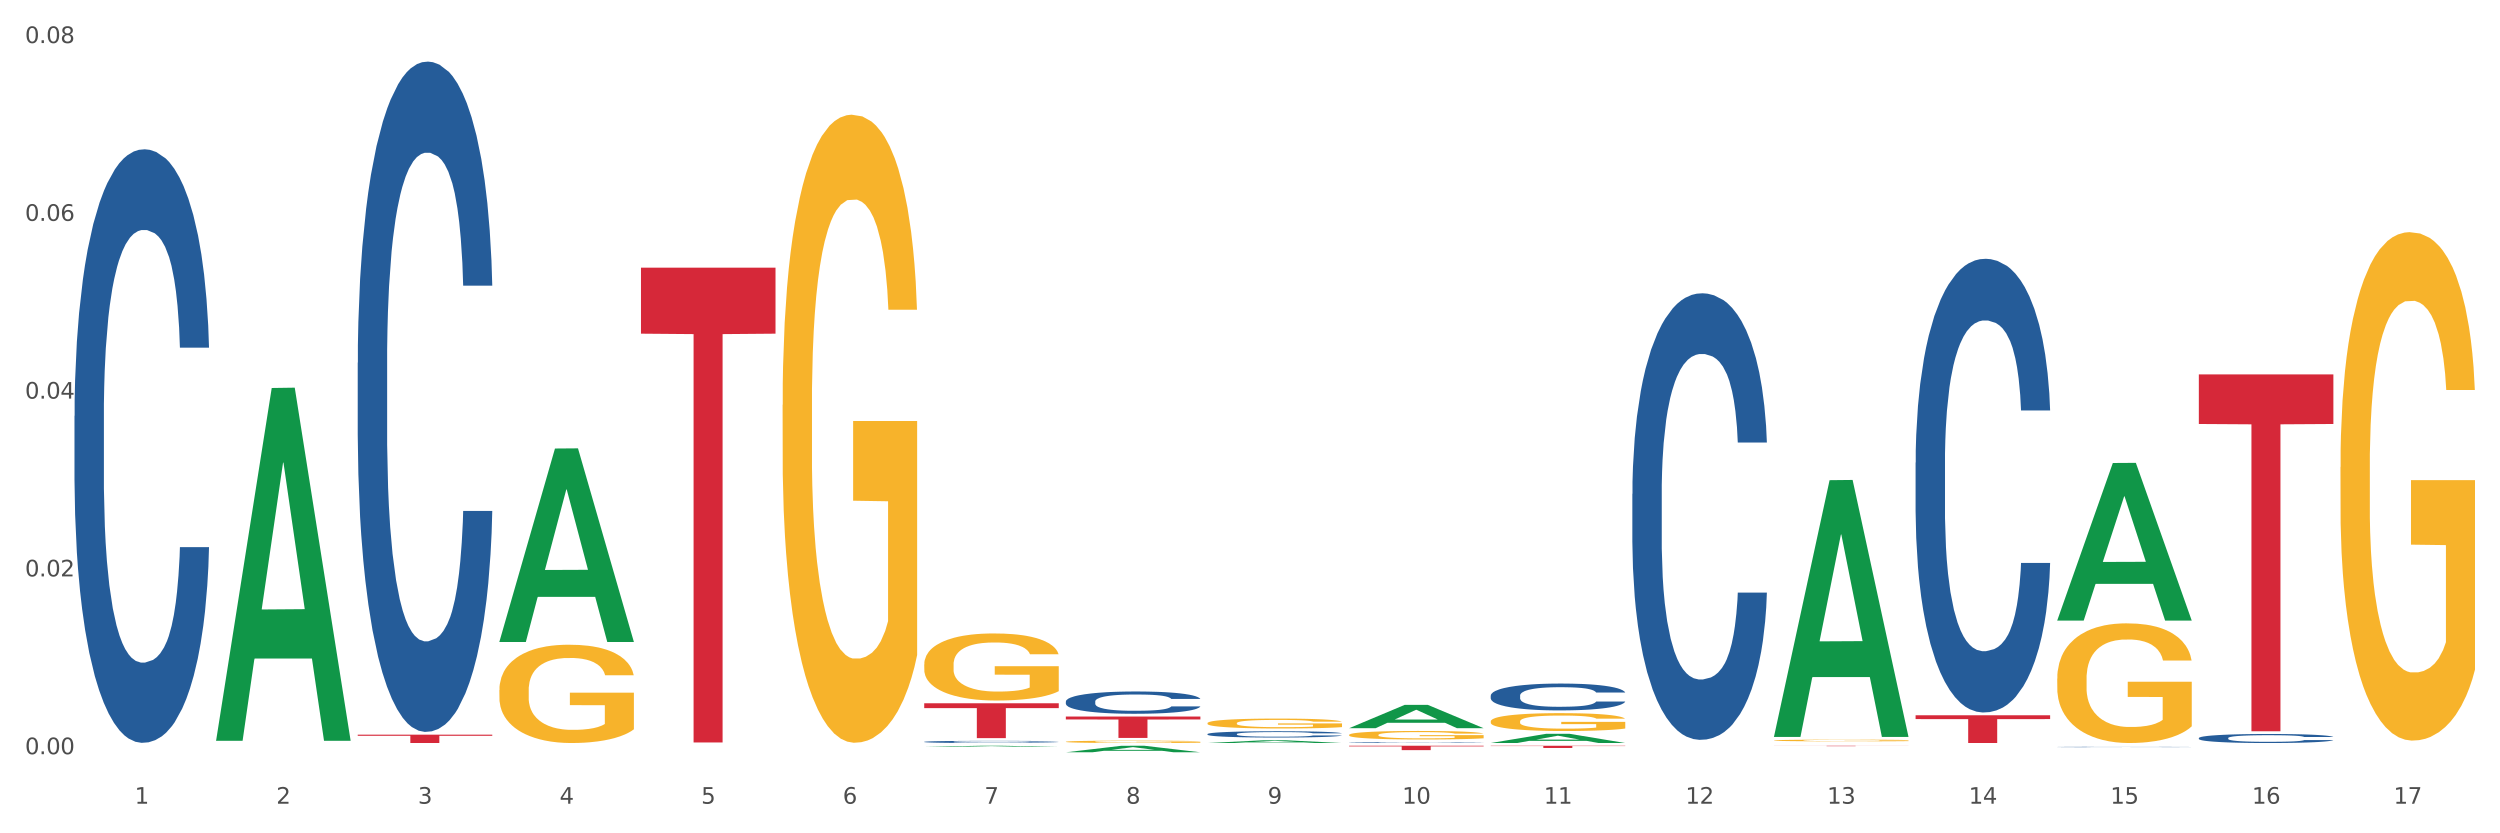 <?xml version="1.0" encoding="utf-8" standalone="no"?>
<!DOCTYPE svg PUBLIC "-//W3C//DTD SVG 1.1//EN"
  "http://www.w3.org/Graphics/SVG/1.1/DTD/svg11.dtd">
<svg xmlns:xlink="http://www.w3.org/1999/xlink" width="1080pt" height="360pt" viewBox="0 0 1080 360" xmlns="http://www.w3.org/2000/svg" version="1.1">
 <rect x="0" y="0" width="1080" height="360" fill="#333333" stroke="none"/>
 <defs>
  <style type="text/css">*{stroke-linejoin: round; stroke-linecap: butt}</style>
 </defs>
 <g id="figure_1">
  <g id="patch_1">
   <path d="M 0 360 
L 1080 360 
L 1080 0 
L 0 0 
z
" style="fill: #ffffff; stroke: #ffffff; stroke-linejoin: miter"/>
  </g>
  <g id="axes_1">
   <g id="matplotlib.axis_1">
    <g id="xtick_1">
     <g id="text_1">
      <!-- 1 -->
      <g style="fill: #4d4d4d" transform="translate(58.182 347.204) scale(0.096 -0.096)">
       <defs>
        <path id="DejaVuSans-31" d="M 794 531 
L 1825 531 
L 1825 4091 
L 703 3866 
L 703 4441 
L 1819 4666 
L 2450 4666 
L 2450 531 
L 3481 531 
L 3481 0 
L 794 0 
L 794 531 
z
" transform="scale(0.016)"/>
       </defs>
       <use xlink:href="#DejaVuSans-31"/>
      </g>
     </g>
    </g>
    <g id="xtick_2">
     <g id="text_2">
      <!-- 2 -->
      <g style="fill: #4d4d4d" transform="translate(119.364 347.204) scale(0.096 -0.096)">
       <defs>
        <path id="DejaVuSans-32" d="M 1228 531 
L 3431 531 
L 3431 0 
L 469 0 
L 469 531 
Q 828 903 1448 1529 
Q 2069 2156 2228 2338 
Q 2531 2678 2651 2914 
Q 2772 3150 2772 3378 
Q 2772 3750 2511 3984 
Q 2250 4219 1831 4219 
Q 1534 4219 1204 4116 
Q 875 4013 500 3803 
L 500 4441 
Q 881 4594 1212 4672 
Q 1544 4750 1819 4750 
Q 2544 4750 2975 4387 
Q 3406 4025 3406 3419 
Q 3406 3131 3298 2873 
Q 3191 2616 2906 2266 
Q 2828 2175 2409 1742 
Q 1991 1309 1228 531 
z
" transform="scale(0.016)"/>
       </defs>
       <use xlink:href="#DejaVuSans-32"/>
      </g>
     </g>
    </g>
    <g id="xtick_3">
     <g id="text_3">
      <!-- 3 -->
      <g style="fill: #4d4d4d" transform="translate(180.545 347.204) scale(0.096 -0.096)">
       <defs>
        <path id="DejaVuSans-33" d="M 2597 2516 
Q 3050 2419 3304 2112 
Q 3559 1806 3559 1356 
Q 3559 666 3084 287 
Q 2609 -91 1734 -91 
Q 1441 -91 1130 -33 
Q 819 25 488 141 
L 488 750 
Q 750 597 1062 519 
Q 1375 441 1716 441 
Q 2309 441 2620 675 
Q 2931 909 2931 1356 
Q 2931 1769 2642 2001 
Q 2353 2234 1838 2234 
L 1294 2234 
L 1294 2753 
L 1863 2753 
Q 2328 2753 2575 2939 
Q 2822 3125 2822 3475 
Q 2822 3834 2567 4026 
Q 2313 4219 1838 4219 
Q 1578 4219 1281 4162 
Q 984 4106 628 3988 
L 628 4550 
Q 988 4650 1302 4700 
Q 1616 4750 1894 4750 
Q 2613 4750 3031 4423 
Q 3450 4097 3450 3541 
Q 3450 3153 3228 2886 
Q 3006 2619 2597 2516 
z
" transform="scale(0.016)"/>
       </defs>
       <use xlink:href="#DejaVuSans-33"/>
      </g>
     </g>
    </g>
    <g id="xtick_4">
     <g id="text_4">
      <!-- 4 -->
      <g style="fill: #4d4d4d" transform="translate(241.726 347.204) scale(0.096 -0.096)">
       <defs>
        <path id="DejaVuSans-34" d="M 2419 4116 
L 825 1625 
L 2419 1625 
L 2419 4116 
z
M 2253 4666 
L 3047 4666 
L 3047 1625 
L 3713 1625 
L 3713 1100 
L 3047 1100 
L 3047 0 
L 2419 0 
L 2419 1100 
L 313 1100 
L 313 1709 
L 2253 4666 
z
" transform="scale(0.016)"/>
       </defs>
       <use xlink:href="#DejaVuSans-34"/>
      </g>
     </g>
    </g>
    <g id="xtick_5">
     <g id="text_5">
      <!-- 5 -->
      <g style="fill: #4d4d4d" transform="translate(302.908 347.204) scale(0.096 -0.096)">
       <defs>
        <path id="DejaVuSans-35" d="M 691 4666 
L 3169 4666 
L 3169 4134 
L 1269 4134 
L 1269 2991 
Q 1406 3038 1543 3061 
Q 1681 3084 1819 3084 
Q 2600 3084 3056 2656 
Q 3513 2228 3513 1497 
Q 3513 744 3044 326 
Q 2575 -91 1722 -91 
Q 1428 -91 1123 -41 
Q 819 9 494 109 
L 494 744 
Q 775 591 1075 516 
Q 1375 441 1709 441 
Q 2250 441 2565 725 
Q 2881 1009 2881 1497 
Q 2881 1984 2565 2268 
Q 2250 2553 1709 2553 
Q 1456 2553 1204 2497 
Q 953 2441 691 2322 
L 691 4666 
z
" transform="scale(0.016)"/>
       </defs>
       <use xlink:href="#DejaVuSans-35"/>
      </g>
     </g>
    </g>
    <g id="xtick_6">
     <g id="text_6">
      <!-- 6 -->
      <g style="fill: #4d4d4d" transform="translate(364.089 347.204) scale(0.096 -0.096)">
       <defs>
        <path id="DejaVuSans-36" d="M 2113 2584 
Q 1688 2584 1439 2293 
Q 1191 2003 1191 1497 
Q 1191 994 1439 701 
Q 1688 409 2113 409 
Q 2538 409 2786 701 
Q 3034 994 3034 1497 
Q 3034 2003 2786 2293 
Q 2538 2584 2113 2584 
z
M 3366 4563 
L 3366 3988 
Q 3128 4100 2886 4159 
Q 2644 4219 2406 4219 
Q 1781 4219 1451 3797 
Q 1122 3375 1075 2522 
Q 1259 2794 1537 2939 
Q 1816 3084 2150 3084 
Q 2853 3084 3261 2657 
Q 3669 2231 3669 1497 
Q 3669 778 3244 343 
Q 2819 -91 2113 -91 
Q 1303 -91 875 529 
Q 447 1150 447 2328 
Q 447 3434 972 4092 
Q 1497 4750 2381 4750 
Q 2619 4750 2861 4703 
Q 3103 4656 3366 4563 
z
" transform="scale(0.016)"/>
       </defs>
       <use xlink:href="#DejaVuSans-36"/>
      </g>
     </g>
    </g>
    <g id="xtick_7">
     <g id="text_7">
      <!-- 7 -->
      <g style="fill: #4d4d4d" transform="translate(425.271 347.204) scale(0.096 -0.096)">
       <defs>
        <path id="DejaVuSans-37" d="M 525 4666 
L 3525 4666 
L 3525 4397 
L 1831 0 
L 1172 0 
L 2766 4134 
L 525 4134 
L 525 4666 
z
" transform="scale(0.016)"/>
       </defs>
       <use xlink:href="#DejaVuSans-37"/>
      </g>
     </g>
    </g>
    <g id="xtick_8">
     <g id="text_8">
      <!-- 8 -->
      <g style="fill: #4d4d4d" transform="translate(486.452 347.204) scale(0.096 -0.096)">
       <defs>
        <path id="DejaVuSans-38" d="M 2034 2216 
Q 1584 2216 1326 1975 
Q 1069 1734 1069 1313 
Q 1069 891 1326 650 
Q 1584 409 2034 409 
Q 2484 409 2743 651 
Q 3003 894 3003 1313 
Q 3003 1734 2745 1975 
Q 2488 2216 2034 2216 
z
M 1403 2484 
Q 997 2584 770 2862 
Q 544 3141 544 3541 
Q 544 4100 942 4425 
Q 1341 4750 2034 4750 
Q 2731 4750 3128 4425 
Q 3525 4100 3525 3541 
Q 3525 3141 3298 2862 
Q 3072 2584 2669 2484 
Q 3125 2378 3379 2068 
Q 3634 1759 3634 1313 
Q 3634 634 3220 271 
Q 2806 -91 2034 -91 
Q 1263 -91 848 271 
Q 434 634 434 1313 
Q 434 1759 690 2068 
Q 947 2378 1403 2484 
z
M 1172 3481 
Q 1172 3119 1398 2916 
Q 1625 2713 2034 2713 
Q 2441 2713 2670 2916 
Q 2900 3119 2900 3481 
Q 2900 3844 2670 4047 
Q 2441 4250 2034 4250 
Q 1625 4250 1398 4047 
Q 1172 3844 1172 3481 
z
" transform="scale(0.016)"/>
       </defs>
       <use xlink:href="#DejaVuSans-38"/>
      </g>
     </g>
    </g>
    <g id="xtick_9">
     <g id="text_9">
      <!-- 9 -->
      <g style="fill: #4d4d4d" transform="translate(547.634 347.204) scale(0.096 -0.096)">
       <defs>
        <path id="DejaVuSans-39" d="M 703 97 
L 703 672 
Q 941 559 1184 500 
Q 1428 441 1663 441 
Q 2288 441 2617 861 
Q 2947 1281 2994 2138 
Q 2813 1869 2534 1725 
Q 2256 1581 1919 1581 
Q 1219 1581 811 2004 
Q 403 2428 403 3163 
Q 403 3881 828 4315 
Q 1253 4750 1959 4750 
Q 2769 4750 3195 4129 
Q 3622 3509 3622 2328 
Q 3622 1225 3098 567 
Q 2575 -91 1691 -91 
Q 1453 -91 1209 -44 
Q 966 3 703 97 
z
M 1959 2075 
Q 2384 2075 2632 2365 
Q 2881 2656 2881 3163 
Q 2881 3666 2632 3958 
Q 2384 4250 1959 4250 
Q 1534 4250 1286 3958 
Q 1038 3666 1038 3163 
Q 1038 2656 1286 2365 
Q 1534 2075 1959 2075 
z
" transform="scale(0.016)"/>
       </defs>
       <use xlink:href="#DejaVuSans-39"/>
      </g>
     </g>
    </g>
    <g id="xtick_10">
     <g id="text_10">
      <!-- 10 -->
      <g style="fill: #4d4d4d" transform="translate(605.761 347.204) scale(0.096 -0.096)">
       <defs>
        <path id="DejaVuSans-30" d="M 2034 4250 
Q 1547 4250 1301 3770 
Q 1056 3291 1056 2328 
Q 1056 1369 1301 889 
Q 1547 409 2034 409 
Q 2525 409 2770 889 
Q 3016 1369 3016 2328 
Q 3016 3291 2770 3770 
Q 2525 4250 2034 4250 
z
M 2034 4750 
Q 2819 4750 3233 4129 
Q 3647 3509 3647 2328 
Q 3647 1150 3233 529 
Q 2819 -91 2034 -91 
Q 1250 -91 836 529 
Q 422 1150 422 2328 
Q 422 3509 836 4129 
Q 1250 4750 2034 4750 
z
" transform="scale(0.016)"/>
       </defs>
       <use xlink:href="#DejaVuSans-31"/>
       <use xlink:href="#DejaVuSans-30" transform="translate(63.623 0)"/>
      </g>
     </g>
    </g>
    <g id="xtick_11">
     <g id="text_11">
      <!-- 11 -->
      <g style="fill: #4d4d4d" transform="translate(666.942 347.204) scale(0.096 -0.096)">
       <use xlink:href="#DejaVuSans-31"/>
       <use xlink:href="#DejaVuSans-31" transform="translate(63.623 0)"/>
      </g>
     </g>
    </g>
    <g id="xtick_12">
     <g id="text_12">
      <!-- 12 -->
      <g style="fill: #4d4d4d" transform="translate(728.124 347.204) scale(0.096 -0.096)">
       <use xlink:href="#DejaVuSans-31"/>
       <use xlink:href="#DejaVuSans-32" transform="translate(63.623 0)"/>
      </g>
     </g>
    </g>
    <g id="xtick_13">
     <g id="text_13">
      <!-- 13 -->
      <g style="fill: #4d4d4d" transform="translate(789.305 347.204) scale(0.096 -0.096)">
       <use xlink:href="#DejaVuSans-31"/>
       <use xlink:href="#DejaVuSans-33" transform="translate(63.623 0)"/>
      </g>
     </g>
    </g>
    <g id="xtick_14">
     <g id="text_14">
      <!-- 14 -->
      <g style="fill: #4d4d4d" transform="translate(850.487 347.204) scale(0.096 -0.096)">
       <use xlink:href="#DejaVuSans-31"/>
       <use xlink:href="#DejaVuSans-34" transform="translate(63.623 0)"/>
      </g>
     </g>
    </g>
    <g id="xtick_15">
     <g id="text_15">
      <!-- 15 -->
      <g style="fill: #4d4d4d" transform="translate(911.668 347.204) scale(0.096 -0.096)">
       <use xlink:href="#DejaVuSans-31"/>
       <use xlink:href="#DejaVuSans-35" transform="translate(63.623 0)"/>
      </g>
     </g>
    </g>
    <g id="xtick_16">
     <g id="text_16">
      <!-- 16 -->
      <g style="fill: #4d4d4d" transform="translate(972.849 347.204) scale(0.096 -0.096)">
       <use xlink:href="#DejaVuSans-31"/>
       <use xlink:href="#DejaVuSans-36" transform="translate(63.623 0)"/>
      </g>
     </g>
    </g>
    <g id="xtick_17">
     <g id="text_17">
      <!-- 17 -->
      <g style="fill: #4d4d4d" transform="translate(1034.031 347.204) scale(0.096 -0.096)">
       <use xlink:href="#DejaVuSans-31"/>
       <use xlink:href="#DejaVuSans-37" transform="translate(63.623 0)"/>
      </g>
     </g>
    </g>
    <g id="xtick_18"/>
    <g id="xtick_19"/>
    <g id="xtick_20"/>
    <g id="xtick_21"/>
    <g id="xtick_22"/>
    <g id="xtick_23"/>
    <g id="xtick_24"/>
    <g id="xtick_25"/>
    <g id="xtick_26"/>
    <g id="xtick_27"/>
    <g id="xtick_28"/>
    <g id="xtick_29"/>
    <g id="xtick_30"/>
    <g id="xtick_31"/>
    <g id="xtick_32"/>
    <g id="xtick_33"/>
   </g>
   <g id="matplotlib.axis_2">
    <g id="ytick_1">
     <g id="text_18">
      <!-- 0.00 -->
      <g style="fill: #4d4d4d" transform="translate(10.8 325.817) scale(0.096 -0.096)">
       <defs>
        <path id="DejaVuSans-2e" d="M 684 794 
L 1344 794 
L 1344 0 
L 684 0 
L 684 794 
z
" transform="scale(0.016)"/>
       </defs>
       <use xlink:href="#DejaVuSans-30"/>
       <use xlink:href="#DejaVuSans-2e" transform="translate(63.623 0)"/>
       <use xlink:href="#DejaVuSans-30" transform="translate(95.41 0)"/>
       <use xlink:href="#DejaVuSans-30" transform="translate(159.033 0)"/>
      </g>
     </g>
    </g>
    <g id="ytick_2">
     <g id="text_19">
      <!-- 0.02 -->
      <g style="fill: #4d4d4d" transform="translate(10.8 249.013) scale(0.096 -0.096)">
       <use xlink:href="#DejaVuSans-30"/>
       <use xlink:href="#DejaVuSans-2e" transform="translate(63.623 0)"/>
       <use xlink:href="#DejaVuSans-30" transform="translate(95.41 0)"/>
       <use xlink:href="#DejaVuSans-32" transform="translate(159.033 0)"/>
      </g>
     </g>
    </g>
    <g id="ytick_3">
     <g id="text_20">
      <!-- 0.04 -->
      <g style="fill: #4d4d4d" transform="translate(10.8 172.209) scale(0.096 -0.096)">
       <use xlink:href="#DejaVuSans-30"/>
       <use xlink:href="#DejaVuSans-2e" transform="translate(63.623 0)"/>
       <use xlink:href="#DejaVuSans-30" transform="translate(95.41 0)"/>
       <use xlink:href="#DejaVuSans-34" transform="translate(159.033 0)"/>
      </g>
     </g>
    </g>
    <g id="ytick_4">
     <g id="text_21">
      <!-- 0.06 -->
      <g style="fill: #4d4d4d" transform="translate(10.8 95.406) scale(0.096 -0.096)">
       <use xlink:href="#DejaVuSans-30"/>
       <use xlink:href="#DejaVuSans-2e" transform="translate(63.623 0)"/>
       <use xlink:href="#DejaVuSans-30" transform="translate(95.41 0)"/>
       <use xlink:href="#DejaVuSans-36" transform="translate(159.033 0)"/>
      </g>
     </g>
    </g>
    <g id="ytick_5">
     <g id="text_22">
      <!-- 0.08 -->
      <g style="fill: #4d4d4d" transform="translate(10.8 18.602) scale(0.096 -0.096)">
       <use xlink:href="#DejaVuSans-30"/>
       <use xlink:href="#DejaVuSans-2e" transform="translate(63.623 0)"/>
       <use xlink:href="#DejaVuSans-30" transform="translate(95.41 0)"/>
       <use xlink:href="#DejaVuSans-38" transform="translate(159.033 0)"/>
      </g>
     </g>
    </g>
    <g id="ytick_6"/>
    <g id="ytick_7"/>
    <g id="ytick_8"/>
    <g id="ytick_9"/>
   </g>
   <g id="PolyCollection_1">
    <path d="M 93.356 319.73 
L 93.416 319.587 
L 117.384 167.613 
L 127.331 167.47 
L 151.479 320.017 
L 139.974 320.017 
L 134.761 284.494 
L 110.014 284.494 
L 109.834 285.067 
L 104.801 320.017 
L 93.356 320.017 
L 93.356 319.73 
L 113.13 263.295 
L 131.645 263.152 
L 122.478 199.985 
L 122.358 199.698 
L 122.238 200.128 
L 113.07 263.152 
L 113.13 263.295 
L 93.356 319.73 
z
" clip-path="url(#p45461ad9bc)" style="fill: #109648"/>
    <path d="M 766.352 322.169 
L 824.474 322.169 
L 824.474 322.195 
L 801.611 322.195 
L 801.611 322.351 
L 789.078 322.351 
L 789.078 322.195 
L 766.352 322.195 
L 766.352 322.17 
L 766.352 322.169 
z
" clip-path="url(#p45461ad9bc)" style="fill: #d62839"/>
    <path d="M 643.989 322.169 
L 702.112 322.169 
L 702.112 322.302 
L 679.248 322.303 
L 679.248 323.124 
L 666.715 323.124 
L 666.715 322.303 
L 643.989 322.302 
L 643.989 322.17 
L 643.989 322.169 
z
" clip-path="url(#p45461ad9bc)" style="fill: #d62839"/>
    <path d="M 582.808 322.169 
L 640.93 322.169 
L 640.93 322.434 
L 618.067 322.435 
L 618.067 324.069 
L 605.533 324.069 
L 605.533 322.435 
L 582.808 322.434 
L 582.808 322.171 
L 582.808 322.169 
z
" clip-path="url(#p45461ad9bc)" style="fill: #d62839"/>
    <path d="M 460.445 309.534 
L 518.567 309.534 
L 518.567 310.819 
L 495.704 310.827 
L 495.704 318.779 
L 483.17 318.779 
L 483.17 310.827 
L 460.445 310.819 
L 460.445 309.543 
L 460.445 309.534 
z
" clip-path="url(#p45461ad9bc)" style="fill: #d62839"/>
    <path d="M 399.263 303.814 
L 457.386 303.814 
L 457.386 305.906 
L 434.523 305.92 
L 434.523 318.865 
L 421.989 318.865 
L 421.989 305.92 
L 399.263 305.906 
L 399.263 303.829 
L 399.263 303.814 
z
" clip-path="url(#p45461ad9bc)" style="fill: #d62839"/>
    <path d="M 276.901 115.642 
L 335.023 115.642 
L 335.023 144.144 
L 312.16 144.337 
L 312.16 320.743 
L 299.626 320.743 
L 299.626 144.337 
L 276.901 144.144 
L 276.901 115.835 
L 276.901 115.642 
z
" clip-path="url(#p45461ad9bc)" style="fill: #d62839"/>
    <path d="M 154.538 317.374 
L 212.66 317.374 
L 212.66 317.876 
L 189.797 317.879 
L 189.797 320.987 
L 177.263 320.987 
L 177.263 317.879 
L 154.538 317.876 
L 154.538 317.377 
L 154.538 317.374 
z
" clip-path="url(#p45461ad9bc)" style="fill: #d62839"/>
    <path d="M 32.175 179.704 
L 32.244 179.47 
L 32.244 172.913 
L 32.45 164.015 
L 33.206 147.623 
L 34.167 135.212 
L 35.816 120.693 
L 36.709 114.604 
L 37.877 107.813 
L 40.282 96.807 
L 43.03 87.44 
L 44.954 82.289 
L 46.396 79.01 
L 49.625 73.156 
L 51.48 70.58 
L 53.404 68.472 
L 55.053 67.067 
L 57.801 65.428 
L 60 64.726 
L 62.542 64.492 
L 64.671 64.726 
L 67.488 65.662 
L 71.61 68.472 
L 73.19 70.112 
L 75.32 72.922 
L 77.519 76.669 
L 79.305 80.415 
L 81.366 85.801 
L 83.496 92.826 
L 85.557 101.725 
L 87 109.921 
L 88.168 118.585 
L 89.198 129.123 
L 89.954 140.597 
L 90.297 150.199 
L 77.725 150.199 
L 77.381 141.534 
L 76.694 132.167 
L 76.007 125.845 
L 75.251 120.693 
L 74.084 114.839 
L 73.053 111.092 
L 71.335 106.643 
L 69.755 103.832 
L 68.45 102.193 
L 66.87 100.788 
L 63.503 99.383 
L 61.099 99.383 
L 59.587 99.852 
L 57.732 101.022 
L 56.152 102.662 
L 54.297 105.472 
L 52.854 108.516 
L 51.412 112.497 
L 50.587 115.307 
L 49.351 120.459 
L 48.526 124.674 
L 47.427 131.933 
L 46.809 137.085 
L 45.709 150.433 
L 45.228 160.268 
L 45.022 167.059 
L 44.885 174.552 
L 44.885 211.083 
L 45.297 227.475 
L 45.641 234.5 
L 46.19 242.462 
L 47.221 252.766 
L 48.732 262.835 
L 50.312 270.095 
L 51.618 274.544 
L 52.854 277.822 
L 54.091 280.398 
L 55.603 282.74 
L 56.839 284.145 
L 58.694 285.55 
L 60.893 286.252 
L 62.61 286.252 
L 66.114 285.082 
L 67.694 283.911 
L 69.206 282.272 
L 70.855 279.696 
L 72.16 276.886 
L 72.916 274.778 
L 74.152 270.329 
L 75.114 265.645 
L 75.939 260.259 
L 76.488 255.576 
L 77.106 248.551 
L 77.587 240.589 
L 77.725 236.374 
L 90.297 236.374 
L 90.023 244.804 
L 89.542 253 
L 88.58 264.006 
L 87.824 270.329 
L 86.656 278.056 
L 85.419 284.613 
L 83.702 291.873 
L 82.122 297.259 
L 80.473 301.942 
L 78.687 306.157 
L 75.458 312.011 
L 74.29 313.651 
L 71.816 316.461 
L 69.893 318.1 
L 67.076 319.739 
L 64.19 320.676 
L 61.167 320.91 
L 58.488 320.442 
L 55.534 319.037 
L 53.679 317.632 
L 51.618 315.524 
L 49.213 312.246 
L 46.946 308.265 
L 44.816 303.581 
L 42.824 298.195 
L 40.969 292.107 
L 38.564 282.037 
L 36.778 272.202 
L 35.473 263.069 
L 34.58 255.342 
L 33.686 245.507 
L 33.206 238.716 
L 32.45 222.324 
L 32.175 207.102 
L 32.175 179.704 
z
" clip-path="url(#p45461ad9bc)" style="fill: #255c99"/>
    <path d="M 154.538 156.723 
L 154.607 156.459 
L 154.607 149.054 
L 154.813 139.004 
L 155.568 120.492 
L 156.53 106.476 
L 158.179 90.08 
L 159.072 83.204 
L 160.24 75.534 
L 162.645 63.105 
L 165.393 52.527 
L 167.317 46.708 
L 168.759 43.006 
L 171.988 36.395 
L 173.843 33.486 
L 175.767 31.105 
L 177.416 29.519 
L 180.164 27.667 
L 182.362 26.874 
L 184.904 26.61 
L 187.034 26.874 
L 189.851 27.932 
L 193.973 31.105 
L 195.553 32.957 
L 197.683 36.13 
L 199.882 40.361 
L 201.668 44.593 
L 203.729 50.675 
L 205.859 58.609 
L 207.92 68.659 
L 209.362 77.915 
L 210.53 87.7 
L 211.561 99.6 
L 212.317 112.559 
L 212.66 123.401 
L 200.088 123.401 
L 199.744 113.616 
L 199.057 103.038 
L 198.37 95.898 
L 197.614 90.08 
L 196.446 83.468 
L 195.416 79.237 
L 193.698 74.212 
L 192.118 71.039 
L 190.813 69.187 
L 189.233 67.601 
L 185.866 66.014 
L 183.462 66.014 
L 181.95 66.543 
L 180.095 67.865 
L 178.515 69.716 
L 176.66 72.89 
L 175.217 76.328 
L 173.775 80.824 
L 172.95 83.997 
L 171.713 89.815 
L 170.889 94.575 
L 169.79 102.774 
L 169.171 108.592 
L 168.072 123.666 
L 167.591 134.773 
L 167.385 142.442 
L 167.248 150.905 
L 167.248 192.16 
L 167.66 210.673 
L 168.004 218.606 
L 168.553 227.598 
L 169.584 239.234 
L 171.095 250.606 
L 172.675 258.804 
L 173.981 263.829 
L 175.217 267.531 
L 176.454 270.44 
L 177.965 273.085 
L 179.202 274.671 
L 181.057 276.258 
L 183.255 277.052 
L 184.973 277.052 
L 188.477 275.729 
L 190.057 274.407 
L 191.568 272.556 
L 193.217 269.647 
L 194.523 266.473 
L 195.278 264.093 
L 196.515 259.068 
L 197.477 253.779 
L 198.301 247.697 
L 198.851 242.408 
L 199.469 234.474 
L 199.95 225.482 
L 200.088 220.722 
L 212.66 220.722 
L 212.385 230.242 
L 211.904 239.499 
L 210.943 251.928 
L 210.187 259.068 
L 209.019 267.796 
L 207.782 275.2 
L 206.065 283.399 
L 204.485 289.481 
L 202.836 294.77 
L 201.049 299.531 
L 197.82 306.142 
L 196.652 307.993 
L 194.179 311.167 
L 192.256 313.018 
L 189.439 314.869 
L 186.553 315.927 
L 183.53 316.191 
L 180.851 315.662 
L 177.897 314.076 
L 176.042 312.489 
L 173.981 310.109 
L 171.576 306.406 
L 169.309 301.911 
L 167.179 296.621 
L 165.187 290.539 
L 163.332 283.663 
L 160.927 272.291 
L 159.141 261.184 
L 157.836 250.87 
L 156.942 242.143 
L 156.049 231.036 
L 155.568 223.367 
L 154.813 204.854 
L 154.538 187.665 
L 154.538 156.723 
z
" clip-path="url(#p45461ad9bc)" style="fill: #255c99"/>
    <path d="M 399.263 320.469 
L 399.332 320.469 
L 399.332 320.445 
L 399.538 320.412 
L 400.294 320.352 
L 401.256 320.306 
L 402.905 320.253 
L 403.798 320.231 
L 404.966 320.206 
L 407.37 320.166 
L 410.118 320.131 
L 412.042 320.112 
L 413.485 320.1 
L 416.714 320.079 
L 418.569 320.069 
L 420.493 320.062 
L 422.141 320.056 
L 424.89 320.05 
L 427.088 320.048 
L 429.63 320.047 
L 431.76 320.048 
L 434.577 320.051 
L 438.699 320.062 
L 440.279 320.068 
L 442.409 320.078 
L 444.607 320.092 
L 446.393 320.105 
L 448.455 320.125 
L 450.584 320.151 
L 452.645 320.184 
L 454.088 320.214 
L 455.256 320.245 
L 456.287 320.284 
L 457.042 320.326 
L 457.386 320.361 
L 444.813 320.361 
L 444.47 320.33 
L 443.783 320.295 
L 443.096 320.272 
L 442.34 320.253 
L 441.172 320.232 
L 440.142 320.218 
L 438.424 320.202 
L 436.844 320.191 
L 435.538 320.185 
L 433.958 320.18 
L 430.592 320.175 
L 428.187 320.175 
L 426.676 320.177 
L 424.821 320.181 
L 423.241 320.187 
L 421.386 320.197 
L 419.943 320.208 
L 418.5 320.223 
L 417.676 320.233 
L 416.439 320.252 
L 415.615 320.268 
L 414.515 320.294 
L 413.897 320.313 
L 412.798 320.362 
L 412.317 320.398 
L 412.111 320.423 
L 411.973 320.451 
L 411.973 320.585 
L 412.386 320.645 
L 412.729 320.67 
L 413.279 320.7 
L 414.309 320.737 
L 415.821 320.774 
L 417.401 320.801 
L 418.706 320.817 
L 419.943 320.829 
L 421.18 320.839 
L 422.691 320.847 
L 423.928 320.852 
L 425.783 320.858 
L 427.981 320.86 
L 429.699 320.86 
L 433.203 320.856 
L 434.783 320.852 
L 436.294 320.846 
L 437.943 320.836 
L 439.248 320.826 
L 440.004 320.818 
L 441.241 320.802 
L 442.203 320.785 
L 443.027 320.765 
L 443.577 320.748 
L 444.195 320.722 
L 444.676 320.693 
L 444.813 320.677 
L 457.386 320.677 
L 457.111 320.708 
L 456.63 320.738 
L 455.668 320.779 
L 454.913 320.802 
L 453.745 320.83 
L 452.508 320.854 
L 450.79 320.881 
L 449.21 320.901 
L 447.561 320.918 
L 445.775 320.933 
L 442.546 320.955 
L 441.378 320.961 
L 438.905 320.971 
L 436.981 320.977 
L 434.164 320.983 
L 431.279 320.986 
L 428.256 320.987 
L 425.577 320.986 
L 422.622 320.98 
L 420.767 320.975 
L 418.706 320.967 
L 416.302 320.955 
L 414.035 320.941 
L 411.905 320.924 
L 409.912 320.904 
L 408.057 320.882 
L 405.653 320.845 
L 403.867 320.809 
L 402.561 320.775 
L 401.668 320.747 
L 400.775 320.711 
L 400.294 320.686 
L 399.538 320.626 
L 399.263 320.57 
L 399.263 320.469 
z
" clip-path="url(#p45461ad9bc)" style="fill: #255c99"/>
    <path d="M 460.445 303.048 
L 460.514 303.039 
L 460.514 302.793 
L 460.72 302.459 
L 461.475 301.843 
L 462.437 301.377 
L 464.086 300.831 
L 464.979 300.603 
L 466.147 300.348 
L 468.552 299.934 
L 471.3 299.582 
L 473.224 299.389 
L 474.666 299.266 
L 477.895 299.046 
L 479.75 298.949 
L 481.674 298.87 
L 483.323 298.817 
L 486.071 298.756 
L 488.269 298.729 
L 490.811 298.72 
L 492.941 298.729 
L 495.758 298.764 
L 499.88 298.87 
L 501.46 298.932 
L 503.59 299.037 
L 505.789 299.178 
L 507.575 299.319 
L 509.636 299.521 
L 511.766 299.785 
L 513.827 300.119 
L 515.27 300.427 
L 516.437 300.752 
L 517.468 301.148 
L 518.224 301.579 
L 518.567 301.94 
L 505.995 301.94 
L 505.651 301.614 
L 504.964 301.262 
L 504.277 301.025 
L 503.521 300.831 
L 502.353 300.612 
L 501.323 300.471 
L 499.605 300.304 
L 498.025 300.198 
L 496.72 300.137 
L 495.14 300.084 
L 491.773 300.031 
L 489.369 300.031 
L 487.857 300.049 
L 486.002 300.093 
L 484.422 300.154 
L 482.567 300.26 
L 481.124 300.374 
L 479.682 300.524 
L 478.857 300.629 
L 477.621 300.823 
L 476.796 300.981 
L 475.697 301.254 
L 475.079 301.447 
L 473.979 301.948 
L 473.498 302.318 
L 473.292 302.573 
L 473.155 302.854 
L 473.155 304.227 
L 473.567 304.842 
L 473.911 305.106 
L 474.46 305.405 
L 475.491 305.792 
L 477.002 306.17 
L 478.582 306.443 
L 479.888 306.61 
L 481.124 306.733 
L 482.361 306.83 
L 483.872 306.918 
L 485.109 306.971 
L 486.964 307.024 
L 489.163 307.05 
L 490.88 307.05 
L 494.384 307.006 
L 495.964 306.962 
L 497.476 306.9 
L 499.124 306.804 
L 500.43 306.698 
L 501.186 306.619 
L 502.422 306.452 
L 503.384 306.276 
L 504.208 306.074 
L 504.758 305.898 
L 505.376 305.634 
L 505.857 305.335 
L 505.995 305.176 
L 518.567 305.176 
L 518.292 305.493 
L 517.812 305.801 
L 516.85 306.214 
L 516.094 306.452 
L 514.926 306.742 
L 513.689 306.988 
L 511.972 307.261 
L 510.392 307.463 
L 508.743 307.639 
L 506.957 307.798 
L 503.728 308.017 
L 502.56 308.079 
L 500.086 308.185 
L 498.163 308.246 
L 495.346 308.308 
L 492.46 308.343 
L 489.437 308.352 
L 486.758 308.334 
L 483.804 308.281 
L 481.949 308.229 
L 479.888 308.149 
L 477.483 308.026 
L 475.216 307.877 
L 473.086 307.701 
L 471.094 307.499 
L 469.239 307.27 
L 466.834 306.892 
L 465.048 306.522 
L 463.743 306.179 
L 462.849 305.889 
L 461.956 305.52 
L 461.475 305.264 
L 460.72 304.649 
L 460.445 304.077 
L 460.445 303.048 
z
" clip-path="url(#p45461ad9bc)" style="fill: #255c99"/>
    <path d="M 215.719 298.141 
L 215.788 298.103 
L 215.788 296.706 
L 215.925 295.504 
L 216.611 292.595 
L 217.641 290.19 
L 218.395 288.91 
L 219.15 287.863 
L 220.042 286.815 
L 221.14 285.729 
L 223.13 284.139 
L 224.366 283.325 
L 225.875 282.471 
L 228.62 281.23 
L 230.61 280.532 
L 232.669 279.95 
L 236.031 279.252 
L 238.227 278.942 
L 240.56 278.709 
L 243.374 278.554 
L 245.501 278.515 
L 250.167 278.631 
L 254.147 278.98 
L 256.069 279.252 
L 258.539 279.717 
L 259.843 280.028 
L 261.97 280.648 
L 264.166 281.463 
L 265.676 282.161 
L 267.94 283.48 
L 269.656 284.799 
L 271.234 286.428 
L 272.057 287.552 
L 272.675 288.6 
L 273.224 289.802 
L 273.773 291.703 
L 261.421 291.703 
L 260.941 290.345 
L 260.186 289.065 
L 259.088 287.824 
L 258.127 287.048 
L 256.48 286.079 
L 254.971 285.458 
L 253.392 284.992 
L 251.471 284.605 
L 249.961 284.411 
L 247.834 284.255 
L 243.648 284.294 
L 240.835 284.605 
L 238.913 284.992 
L 237.678 285.342 
L 236.58 285.729 
L 235.345 286.272 
L 233.904 287.087 
L 232.875 287.824 
L 231.845 288.755 
L 231.022 289.686 
L 230.267 290.772 
L 229.649 291.935 
L 229.169 293.138 
L 228.757 294.612 
L 228.414 297.055 
L 228.414 302.369 
L 228.551 303.572 
L 228.895 305.162 
L 229.306 306.364 
L 229.993 307.799 
L 230.61 308.769 
L 231.777 310.166 
L 233.08 311.329 
L 234.11 312.066 
L 235.139 312.687 
L 236.923 313.54 
L 238.913 314.238 
L 240.629 314.665 
L 242.962 315.053 
L 244.54 315.208 
L 245.913 315.285 
L 249.275 315.285 
L 251.677 315.169 
L 254.353 314.898 
L 256.412 314.549 
L 258.127 314.122 
L 260.049 313.424 
L 261.284 312.764 
L 261.284 304.658 
L 246.187 304.619 
L 246.187 299.227 
L 273.842 299.227 
L 273.842 315.053 
L 272.675 315.867 
L 271.371 316.604 
L 269.999 317.264 
L 267.94 318.078 
L 265.47 318.854 
L 263.274 319.397 
L 260.941 319.862 
L 258.196 320.289 
L 254.628 320.677 
L 252.432 320.832 
L 249.687 320.948 
L 246.462 320.987 
L 243.648 320.91 
L 240.903 320.716 
L 238.021 320.367 
L 235.208 319.862 
L 233.08 319.358 
L 230.953 318.738 
L 228.689 317.923 
L 226.905 317.147 
L 225.532 316.449 
L 224.022 315.557 
L 222.376 314.393 
L 221.14 313.346 
L 220.042 312.26 
L 218.876 310.864 
L 218.052 309.661 
L 217.229 308.149 
L 216.749 307.024 
L 216.2 305.278 
L 215.788 302.835 
L 215.719 298.141 
z
" clip-path="url(#p45461ad9bc)" style="fill: #f7b32b"/>
    <path d="M 582.808 320.798 
L 582.876 320.797 
L 582.876 320.789 
L 583.083 320.777 
L 583.838 320.755 
L 584.8 320.738 
L 586.449 320.719 
L 587.342 320.71 
L 588.51 320.701 
L 590.915 320.686 
L 593.663 320.674 
L 595.586 320.667 
L 597.029 320.663 
L 600.258 320.655 
L 602.113 320.651 
L 604.037 320.648 
L 605.686 320.647 
L 608.434 320.644 
L 610.632 320.643 
L 613.174 320.643 
L 615.304 320.643 
L 618.121 320.645 
L 622.243 320.648 
L 623.823 320.651 
L 625.953 320.654 
L 628.151 320.659 
L 629.938 320.664 
L 631.999 320.672 
L 634.129 320.681 
L 636.19 320.693 
L 637.632 320.704 
L 638.8 320.716 
L 639.831 320.73 
L 640.587 320.745 
L 640.93 320.758 
L 628.358 320.758 
L 628.014 320.746 
L 627.327 320.734 
L 626.64 320.725 
L 625.884 320.719 
L 624.716 320.711 
L 623.686 320.706 
L 621.968 320.7 
L 620.388 320.696 
L 619.083 320.694 
L 617.503 320.692 
L 614.136 320.69 
L 611.732 320.69 
L 610.22 320.691 
L 608.365 320.692 
L 606.785 320.694 
L 604.93 320.698 
L 603.487 320.702 
L 602.044 320.708 
L 601.22 320.711 
L 599.983 320.718 
L 599.159 320.724 
L 598.06 320.734 
L 597.441 320.741 
L 596.342 320.758 
L 595.861 320.772 
L 595.655 320.781 
L 595.518 320.791 
L 595.518 320.84 
L 595.93 320.862 
L 596.273 320.871 
L 596.823 320.882 
L 597.854 320.896 
L 599.365 320.909 
L 600.945 320.919 
L 602.251 320.925 
L 603.487 320.929 
L 604.724 320.933 
L 606.235 320.936 
L 607.472 320.938 
L 609.327 320.94 
L 611.525 320.941 
L 613.243 320.941 
L 616.747 320.939 
L 618.327 320.938 
L 619.838 320.935 
L 621.487 320.932 
L 622.793 320.928 
L 623.548 320.925 
L 624.785 320.919 
L 625.747 320.913 
L 626.571 320.906 
L 627.121 320.9 
L 627.739 320.89 
L 628.22 320.879 
L 628.358 320.874 
L 640.93 320.874 
L 640.655 320.885 
L 640.174 320.896 
L 639.213 320.911 
L 638.457 320.919 
L 637.289 320.93 
L 636.052 320.939 
L 634.335 320.948 
L 632.754 320.955 
L 631.106 320.962 
L 629.319 320.967 
L 626.09 320.975 
L 624.922 320.977 
L 622.449 320.981 
L 620.525 320.983 
L 617.709 320.986 
L 614.823 320.987 
L 611.8 320.987 
L 609.121 320.987 
L 606.167 320.985 
L 604.312 320.983 
L 602.251 320.98 
L 599.846 320.976 
L 597.579 320.97 
L 595.449 320.964 
L 593.457 320.957 
L 591.602 320.949 
L 589.197 320.935 
L 587.411 320.922 
L 586.105 320.91 
L 585.212 320.899 
L 584.319 320.886 
L 583.838 320.877 
L 583.083 320.855 
L 582.808 320.834 
L 582.808 320.798 
z
" clip-path="url(#p45461ad9bc)" style="fill: #255c99"/>
    <path d="M 643.989 300.508 
L 644.058 300.497 
L 644.058 300.201 
L 644.264 299.798 
L 645.02 299.056 
L 645.982 298.495 
L 647.63 297.838 
L 648.524 297.562 
L 649.691 297.255 
L 652.096 296.757 
L 654.844 296.333 
L 656.768 296.1 
L 658.211 295.952 
L 661.44 295.687 
L 663.295 295.57 
L 665.218 295.475 
L 666.867 295.411 
L 669.615 295.337 
L 671.814 295.305 
L 674.356 295.295 
L 676.485 295.305 
L 679.302 295.348 
L 683.424 295.475 
L 685.005 295.549 
L 687.134 295.676 
L 689.333 295.846 
L 691.119 296.015 
L 693.18 296.259 
L 695.31 296.577 
L 697.371 296.979 
L 698.814 297.35 
L 699.982 297.742 
L 701.012 298.219 
L 701.768 298.738 
L 702.112 299.173 
L 689.539 299.173 
L 689.195 298.781 
L 688.508 298.357 
L 687.821 298.071 
L 687.066 297.838 
L 685.898 297.573 
L 684.867 297.403 
L 683.15 297.202 
L 681.569 297.075 
L 680.264 297.001 
L 678.684 296.937 
L 675.318 296.873 
L 672.913 296.873 
L 671.401 296.895 
L 669.547 296.948 
L 667.966 297.022 
L 666.111 297.149 
L 664.669 297.287 
L 663.226 297.467 
L 662.401 297.594 
L 661.165 297.827 
L 660.34 298.018 
L 659.241 298.346 
L 658.623 298.579 
L 657.524 299.183 
L 657.043 299.628 
L 656.837 299.936 
L 656.699 300.275 
L 656.699 301.928 
L 657.111 302.669 
L 657.455 302.987 
L 658.004 303.347 
L 659.035 303.814 
L 660.546 304.269 
L 662.127 304.598 
L 663.432 304.799 
L 664.669 304.947 
L 665.905 305.064 
L 667.417 305.17 
L 668.653 305.233 
L 670.508 305.297 
L 672.707 305.329 
L 674.424 305.329 
L 677.928 305.276 
L 679.508 305.223 
L 681.02 305.149 
L 682.669 305.032 
L 683.974 304.905 
L 684.73 304.81 
L 685.966 304.608 
L 686.928 304.396 
L 687.753 304.153 
L 688.302 303.941 
L 688.921 303.623 
L 689.402 303.263 
L 689.539 303.072 
L 702.112 303.072 
L 701.837 303.453 
L 701.356 303.824 
L 700.394 304.322 
L 699.638 304.608 
L 698.47 304.958 
L 697.234 305.255 
L 695.516 305.583 
L 693.936 305.827 
L 692.287 306.039 
L 690.501 306.229 
L 687.272 306.494 
L 686.104 306.569 
L 683.631 306.696 
L 681.707 306.77 
L 678.89 306.844 
L 676.005 306.886 
L 672.982 306.897 
L 670.302 306.876 
L 667.348 306.812 
L 665.493 306.749 
L 663.432 306.653 
L 661.027 306.505 
L 658.76 306.325 
L 656.63 306.113 
L 654.638 305.869 
L 652.783 305.594 
L 650.378 305.138 
L 648.592 304.693 
L 647.287 304.28 
L 646.394 303.93 
L 645.501 303.485 
L 645.02 303.178 
L 644.264 302.436 
L 643.989 301.748 
L 643.989 300.508 
z
" clip-path="url(#p45461ad9bc)" style="fill: #255c99"/>
    <path d="M 705.171 213.378 
L 705.239 213.202 
L 705.239 208.269 
L 705.445 201.574 
L 706.201 189.241 
L 707.163 179.903 
L 708.812 168.98 
L 709.705 164.399 
L 710.873 159.29 
L 713.277 151.009 
L 716.026 143.962 
L 717.949 140.086 
L 719.392 137.619 
L 722.621 133.214 
L 724.476 131.276 
L 726.4 129.691 
L 728.049 128.634 
L 730.797 127.4 
L 732.995 126.872 
L 735.537 126.696 
L 737.667 126.872 
L 740.484 127.577 
L 744.606 129.691 
L 746.186 130.924 
L 748.316 133.038 
L 750.514 135.857 
L 752.301 138.676 
L 754.362 142.728 
L 756.491 148.014 
L 758.552 154.709 
L 759.995 160.875 
L 761.163 167.394 
L 762.194 175.322 
L 762.949 183.955 
L 763.293 191.179 
L 750.72 191.179 
L 750.377 184.66 
L 749.69 177.613 
L 749.003 172.856 
L 748.247 168.98 
L 747.079 164.575 
L 746.049 161.756 
L 744.331 158.409 
L 742.751 156.294 
L 741.446 155.061 
L 739.865 154.004 
L 736.499 152.947 
L 734.094 152.947 
L 732.583 153.299 
L 730.728 154.18 
L 729.148 155.414 
L 727.293 157.528 
L 725.85 159.818 
L 724.407 162.813 
L 723.583 164.927 
L 722.346 168.804 
L 721.522 171.975 
L 720.423 177.437 
L 719.804 181.313 
L 718.705 191.355 
L 718.224 198.755 
L 718.018 203.864 
L 717.881 209.502 
L 717.881 236.987 
L 718.293 249.319 
L 718.636 254.605 
L 719.186 260.595 
L 720.216 268.347 
L 721.728 275.923 
L 723.308 281.385 
L 724.613 284.732 
L 725.85 287.199 
L 727.087 289.137 
L 728.598 290.899 
L 729.835 291.956 
L 731.69 293.013 
L 733.888 293.542 
L 735.606 293.542 
L 739.11 292.661 
L 740.69 291.78 
L 742.201 290.546 
L 743.85 288.608 
L 745.155 286.494 
L 745.911 284.909 
L 747.148 281.561 
L 748.11 278.037 
L 748.934 273.985 
L 749.484 270.462 
L 750.102 265.176 
L 750.583 259.186 
L 750.72 256.014 
L 763.293 256.014 
L 763.018 262.357 
L 762.537 268.523 
L 761.575 276.804 
L 760.82 281.561 
L 759.652 287.375 
L 758.415 292.308 
L 756.697 297.77 
L 755.117 301.822 
L 753.468 305.346 
L 751.682 308.517 
L 748.453 312.922 
L 747.285 314.155 
L 744.812 316.269 
L 742.888 317.503 
L 740.071 318.736 
L 737.186 319.441 
L 734.163 319.617 
L 731.484 319.264 
L 728.529 318.207 
L 726.674 317.15 
L 724.613 315.565 
L 722.209 313.098 
L 719.942 310.103 
L 717.812 306.579 
L 715.819 302.527 
L 713.965 297.946 
L 711.56 290.37 
L 709.774 282.971 
L 708.468 276.099 
L 707.575 270.285 
L 706.682 262.886 
L 706.201 257.776 
L 705.445 245.443 
L 705.171 233.991 
L 705.171 213.378 
z
" clip-path="url(#p45461ad9bc)" style="fill: #255c99"/>
    <path d="M 827.533 199.864 
L 827.602 199.685 
L 827.602 194.673 
L 827.808 187.871 
L 828.564 175.341 
L 829.526 165.854 
L 831.175 154.757 
L 832.068 150.103 
L 833.236 144.912 
L 835.64 136.499 
L 838.388 129.339 
L 840.312 125.401 
L 841.755 122.895 
L 844.984 118.42 
L 846.839 116.451 
L 848.762 114.84 
L 850.411 113.766 
L 853.159 112.513 
L 855.358 111.976 
L 857.9 111.797 
L 860.03 111.976 
L 862.847 112.692 
L 866.969 114.84 
L 868.549 116.093 
L 870.679 118.241 
L 872.877 121.105 
L 874.663 123.969 
L 876.724 128.086 
L 878.854 133.456 
L 880.915 140.258 
L 882.358 146.523 
L 883.526 153.146 
L 884.557 161.2 
L 885.312 169.971 
L 885.656 177.31 
L 873.083 177.31 
L 872.74 170.687 
L 872.053 163.527 
L 871.366 158.695 
L 870.61 154.757 
L 869.442 150.282 
L 868.411 147.418 
L 866.694 144.017 
L 865.114 141.869 
L 863.808 140.616 
L 862.228 139.542 
L 858.862 138.468 
L 856.457 138.468 
L 854.946 138.826 
L 853.091 139.721 
L 851.511 140.974 
L 849.656 143.122 
L 848.213 145.449 
L 846.77 148.492 
L 845.946 150.64 
L 844.709 154.578 
L 843.885 157.8 
L 842.785 163.348 
L 842.167 167.286 
L 841.068 177.489 
L 840.587 185.007 
L 840.381 190.198 
L 840.243 195.926 
L 840.243 223.85 
L 840.656 236.379 
L 840.999 241.749 
L 841.549 247.835 
L 842.579 255.711 
L 844.091 263.408 
L 845.671 268.957 
L 846.976 272.358 
L 848.213 274.864 
L 849.45 276.833 
L 850.961 278.623 
L 852.198 279.697 
L 854.053 280.771 
L 856.251 281.308 
L 857.969 281.308 
L 861.472 280.413 
L 863.053 279.518 
L 864.564 278.265 
L 866.213 276.296 
L 867.518 274.148 
L 868.274 272.537 
L 869.511 269.136 
L 870.472 265.556 
L 871.297 261.439 
L 871.847 257.859 
L 872.465 252.489 
L 872.946 246.403 
L 873.083 243.181 
L 885.656 243.181 
L 885.381 249.625 
L 884.9 255.89 
L 883.938 264.303 
L 883.182 269.136 
L 882.015 275.043 
L 880.778 280.055 
L 879.06 285.604 
L 877.48 289.721 
L 875.831 293.301 
L 874.045 296.522 
L 870.816 300.997 
L 869.648 302.25 
L 867.175 304.398 
L 865.251 305.651 
L 862.434 306.904 
L 859.549 307.62 
L 856.526 307.799 
L 853.846 307.441 
L 850.892 306.367 
L 849.037 305.293 
L 846.976 303.682 
L 844.572 301.176 
L 842.304 298.133 
L 840.175 294.554 
L 838.182 290.437 
L 836.327 285.783 
L 833.923 278.086 
L 832.136 270.568 
L 830.831 263.587 
L 829.938 257.68 
L 829.045 250.162 
L 828.564 244.971 
L 827.808 232.441 
L 827.533 220.807 
L 827.533 199.864 
z
" clip-path="url(#p45461ad9bc)" style="fill: #255c99"/>
    <path d="M 888.715 322.699 
L 888.784 322.699 
L 888.784 322.694 
L 888.99 322.688 
L 889.745 322.676 
L 890.707 322.667 
L 892.356 322.656 
L 893.249 322.652 
L 894.417 322.647 
L 896.822 322.639 
L 899.57 322.632 
L 901.493 322.629 
L 902.936 322.626 
L 906.165 322.622 
L 908.02 322.62 
L 909.944 322.619 
L 911.593 322.618 
L 914.341 322.616 
L 916.539 322.616 
L 919.081 322.616 
L 921.211 322.616 
L 924.028 322.617 
L 928.15 322.619 
L 929.73 322.62 
L 931.86 322.622 
L 934.058 322.624 
L 935.845 322.627 
L 937.906 322.631 
L 940.036 322.636 
L 942.097 322.643 
L 943.539 322.648 
L 944.707 322.655 
L 945.738 322.662 
L 946.494 322.671 
L 946.837 322.678 
L 934.265 322.678 
L 933.921 322.671 
L 933.234 322.665 
L 932.547 322.66 
L 931.791 322.656 
L 930.623 322.652 
L 929.593 322.649 
L 927.875 322.646 
L 926.295 322.644 
L 924.99 322.643 
L 923.41 322.642 
L 920.043 322.641 
L 917.639 322.641 
L 916.127 322.641 
L 914.272 322.642 
L 912.692 322.643 
L 910.837 322.645 
L 909.394 322.647 
L 907.952 322.65 
L 907.127 322.652 
L 905.89 322.656 
L 905.066 322.659 
L 903.967 322.664 
L 903.348 322.668 
L 902.249 322.678 
L 901.768 322.685 
L 901.562 322.69 
L 901.425 322.695 
L 901.425 322.722 
L 901.837 322.733 
L 902.181 322.738 
L 902.73 322.744 
L 903.761 322.752 
L 905.272 322.759 
L 906.852 322.764 
L 908.158 322.767 
L 909.394 322.77 
L 910.631 322.772 
L 912.142 322.773 
L 913.379 322.774 
L 915.234 322.775 
L 917.432 322.776 
L 919.15 322.776 
L 922.654 322.775 
L 924.234 322.774 
L 925.745 322.773 
L 927.394 322.771 
L 928.7 322.769 
L 929.455 322.768 
L 930.692 322.764 
L 931.654 322.761 
L 932.478 322.757 
L 933.028 322.754 
L 933.646 322.749 
L 934.127 322.743 
L 934.265 322.74 
L 946.837 322.74 
L 946.562 322.746 
L 946.081 322.752 
L 945.12 322.76 
L 944.364 322.764 
L 943.196 322.77 
L 941.959 322.775 
L 940.242 322.78 
L 938.662 322.784 
L 937.013 322.787 
L 935.226 322.79 
L 931.997 322.794 
L 930.829 322.796 
L 928.356 322.798 
L 926.433 322.799 
L 923.616 322.8 
L 920.73 322.801 
L 917.707 322.801 
L 915.028 322.8 
L 912.074 322.799 
L 910.219 322.798 
L 908.158 322.797 
L 905.753 322.795 
L 903.486 322.792 
L 901.356 322.788 
L 899.364 322.784 
L 897.509 322.78 
L 895.104 322.773 
L 893.318 322.766 
L 892.013 322.759 
L 891.119 322.753 
L 890.226 322.746 
L 889.745 322.741 
L 888.99 322.73 
L 888.715 322.719 
L 888.715 322.699 
z
" clip-path="url(#p45461ad9bc)" style="fill: #255c99"/>
    <path d="M 949.896 318.836 
L 949.965 318.833 
L 949.965 318.733 
L 950.171 318.597 
L 950.927 318.348 
L 951.889 318.159 
L 953.537 317.937 
L 954.431 317.845 
L 955.599 317.741 
L 958.003 317.574 
L 960.751 317.431 
L 962.675 317.352 
L 964.118 317.303 
L 967.347 317.213 
L 969.202 317.174 
L 971.125 317.142 
L 972.774 317.121 
L 975.522 317.096 
L 977.721 317.085 
L 980.263 317.081 
L 982.393 317.085 
L 985.209 317.099 
L 989.331 317.142 
L 990.912 317.167 
L 993.041 317.21 
L 995.24 317.267 
L 997.026 317.324 
L 999.087 317.406 
L 1001.217 317.513 
L 1003.278 317.649 
L 1004.721 317.773 
L 1005.889 317.905 
L 1006.919 318.066 
L 1007.675 318.241 
L 1008.019 318.387 
L 995.446 318.387 
L 995.103 318.255 
L 994.415 318.112 
L 993.728 318.016 
L 992.973 317.937 
L 991.805 317.848 
L 990.774 317.791 
L 989.057 317.723 
L 987.477 317.681 
L 986.171 317.656 
L 984.591 317.634 
L 981.225 317.613 
L 978.82 317.613 
L 977.309 317.62 
L 975.454 317.638 
L 973.873 317.663 
L 972.018 317.706 
L 970.576 317.752 
L 969.133 317.813 
L 968.309 317.855 
L 967.072 317.934 
L 966.247 317.998 
L 965.148 318.109 
L 964.53 318.187 
L 963.431 318.39 
L 962.95 318.54 
L 962.744 318.644 
L 962.606 318.758 
L 962.606 319.314 
L 963.018 319.564 
L 963.362 319.671 
L 963.912 319.792 
L 964.942 319.949 
L 966.454 320.103 
L 968.034 320.213 
L 969.339 320.281 
L 970.576 320.331 
L 971.812 320.37 
L 973.324 320.406 
L 974.56 320.427 
L 976.415 320.449 
L 978.614 320.459 
L 980.331 320.459 
L 983.835 320.441 
L 985.415 320.424 
L 986.927 320.399 
L 988.576 320.359 
L 989.881 320.317 
L 990.637 320.285 
L 991.873 320.217 
L 992.835 320.145 
L 993.66 320.063 
L 994.209 319.992 
L 994.828 319.885 
L 995.309 319.764 
L 995.446 319.7 
L 1008.019 319.7 
L 1007.744 319.828 
L 1007.263 319.953 
L 1006.301 320.12 
L 1005.545 320.217 
L 1004.377 320.334 
L 1003.141 320.434 
L 1001.423 320.545 
L 999.843 320.627 
L 998.194 320.698 
L 996.408 320.763 
L 993.179 320.852 
L 992.011 320.877 
L 989.538 320.919 
L 987.614 320.944 
L 984.797 320.969 
L 981.912 320.984 
L 978.889 320.987 
L 976.209 320.98 
L 973.255 320.959 
L 971.4 320.937 
L 969.339 320.905 
L 966.934 320.855 
L 964.667 320.795 
L 962.538 320.723 
L 960.545 320.641 
L 958.69 320.548 
L 956.286 320.395 
L 954.499 320.245 
L 953.194 320.106 
L 952.301 319.988 
L 951.408 319.839 
L 950.927 319.735 
L 950.171 319.486 
L 949.896 319.254 
L 949.896 318.836 
z
" clip-path="url(#p45461ad9bc)" style="fill: #255c99"/>
    <path d="M 1011.078 201.787 
L 1011.146 201.586 
L 1011.146 194.364 
L 1011.284 188.145 
L 1011.97 173.1 
L 1012.999 160.662 
L 1013.754 154.042 
L 1014.509 148.625 
L 1015.401 143.209 
L 1016.499 137.592 
L 1018.489 129.367 
L 1019.724 125.154 
L 1021.234 120.741 
L 1023.978 114.322 
L 1025.969 110.711 
L 1028.027 107.702 
L 1031.39 104.091 
L 1033.585 102.486 
L 1035.919 101.282 
L 1038.732 100.48 
L 1040.859 100.279 
L 1045.526 100.881 
L 1049.506 102.686 
L 1051.427 104.091 
L 1053.897 106.498 
L 1055.201 108.103 
L 1057.328 111.312 
L 1059.524 115.525 
L 1061.034 119.136 
L 1063.299 125.957 
L 1065.014 132.777 
L 1066.592 141.203 
L 1067.416 147.021 
L 1068.033 152.437 
L 1068.582 158.656 
L 1069.131 168.486 
L 1056.78 168.486 
L 1056.299 161.464 
L 1055.544 154.844 
L 1054.446 148.425 
L 1053.486 144.413 
L 1051.839 139.398 
L 1050.329 136.188 
L 1048.751 133.781 
L 1046.829 131.774 
L 1045.32 130.771 
L 1043.192 129.969 
L 1039.007 130.17 
L 1036.193 131.774 
L 1034.272 133.781 
L 1033.037 135.586 
L 1031.939 137.592 
L 1030.703 140.401 
L 1029.262 144.613 
L 1028.233 148.425 
L 1027.204 153.239 
L 1026.38 158.054 
L 1025.625 163.671 
L 1025.008 169.689 
L 1024.527 175.908 
L 1024.116 183.531 
L 1023.773 196.17 
L 1023.773 223.653 
L 1023.91 229.872 
L 1024.253 238.097 
L 1024.665 244.315 
L 1025.351 251.738 
L 1025.969 256.753 
L 1027.135 263.975 
L 1028.439 269.993 
L 1029.468 273.805 
L 1030.498 277.014 
L 1032.282 281.428 
L 1034.272 285.039 
L 1035.987 287.245 
L 1038.32 289.251 
L 1039.899 290.054 
L 1041.271 290.455 
L 1044.634 290.455 
L 1047.035 289.853 
L 1049.712 288.449 
L 1051.77 286.644 
L 1053.486 284.437 
L 1055.407 280.826 
L 1056.642 277.416 
L 1056.642 235.489 
L 1041.546 235.288 
L 1041.546 207.404 
L 1069.2 207.404 
L 1069.2 289.251 
L 1068.033 293.464 
L 1066.73 297.276 
L 1065.357 300.686 
L 1063.299 304.899 
L 1060.828 308.911 
L 1058.632 311.72 
L 1056.299 314.127 
L 1053.554 316.334 
L 1049.986 318.34 
L 1047.79 319.142 
L 1045.045 319.744 
L 1041.82 319.944 
L 1039.007 319.543 
L 1036.262 318.54 
L 1033.38 316.735 
L 1030.566 314.127 
L 1028.439 311.519 
L 1026.312 308.309 
L 1024.047 304.096 
L 1022.263 300.084 
L 1020.891 296.473 
L 1019.381 291.859 
L 1017.734 285.841 
L 1016.499 280.425 
L 1015.401 274.808 
L 1014.234 267.586 
L 1013.411 261.367 
L 1012.587 253.543 
L 1012.107 247.726 
L 1011.558 238.698 
L 1011.146 226.06 
L 1011.078 201.787 
z
" clip-path="url(#p45461ad9bc)" style="fill: #f7b32b"/>
    <path d="M 888.715 293.175 
L 888.783 293.128 
L 888.783 291.428 
L 888.921 289.964 
L 889.607 286.423 
L 890.636 283.495 
L 891.391 281.937 
L 892.146 280.662 
L 893.038 279.387 
L 894.136 278.065 
L 896.126 276.129 
L 897.361 275.137 
L 898.871 274.099 
L 901.616 272.588 
L 903.606 271.738 
L 905.664 271.029 
L 909.027 270.179 
L 911.223 269.802 
L 913.556 269.518 
L 916.369 269.329 
L 918.497 269.282 
L 923.163 269.424 
L 927.143 269.849 
L 929.064 270.179 
L 931.535 270.746 
L 932.838 271.124 
L 934.966 271.879 
L 937.162 272.871 
L 938.671 273.721 
L 940.936 275.326 
L 942.651 276.932 
L 944.23 278.915 
L 945.053 280.284 
L 945.671 281.559 
L 946.22 283.023 
L 946.769 285.337 
L 934.417 285.337 
L 933.936 283.684 
L 933.182 282.126 
L 932.084 280.615 
L 931.123 279.67 
L 929.476 278.49 
L 927.966 277.734 
L 926.388 277.168 
L 924.467 276.696 
L 922.957 276.46 
L 920.83 276.271 
L 916.644 276.318 
L 913.83 276.696 
L 911.909 277.168 
L 910.674 277.593 
L 909.576 278.065 
L 908.341 278.726 
L 906.899 279.718 
L 905.87 280.615 
L 904.841 281.748 
L 904.017 282.881 
L 903.263 284.203 
L 902.645 285.62 
L 902.165 287.084 
L 901.753 288.878 
L 901.41 291.853 
L 901.41 298.322 
L 901.547 299.786 
L 901.89 301.722 
L 902.302 303.186 
L 902.988 304.933 
L 903.606 306.113 
L 904.772 307.813 
L 906.076 309.23 
L 907.105 310.127 
L 908.135 310.882 
L 909.919 311.921 
L 911.909 312.771 
L 913.624 313.291 
L 915.958 313.763 
L 917.536 313.952 
L 918.908 314.046 
L 922.271 314.046 
L 924.672 313.904 
L 927.349 313.574 
L 929.407 313.149 
L 931.123 312.629 
L 933.044 311.779 
L 934.279 310.977 
L 934.279 301.108 
L 919.183 301.061 
L 919.183 294.497 
L 946.837 294.497 
L 946.837 313.763 
L 945.671 314.754 
L 944.367 315.651 
L 942.994 316.454 
L 940.936 317.446 
L 938.465 318.39 
L 936.269 319.051 
L 933.936 319.618 
L 931.191 320.137 
L 927.623 320.609 
L 925.427 320.798 
L 922.682 320.94 
L 919.457 320.987 
L 916.644 320.893 
L 913.899 320.657 
L 911.017 320.232 
L 908.203 319.618 
L 906.076 319.004 
L 903.949 318.249 
L 901.684 317.257 
L 899.9 316.313 
L 898.528 315.463 
L 897.018 314.377 
L 895.371 312.96 
L 894.136 311.685 
L 893.038 310.363 
L 891.871 308.663 
L 891.048 307.199 
L 890.224 305.358 
L 889.744 303.988 
L 889.195 301.863 
L 888.783 298.889 
L 888.715 293.175 
z
" clip-path="url(#p45461ad9bc)" style="fill: #f7b32b"/>
    <path d="M 766.352 319.868 
L 766.421 319.867 
L 766.421 319.843 
L 766.558 319.822 
L 767.244 319.771 
L 768.273 319.729 
L 769.028 319.707 
L 769.783 319.689 
L 770.675 319.67 
L 771.773 319.651 
L 773.763 319.624 
L 774.998 319.609 
L 776.508 319.594 
L 779.253 319.573 
L 781.243 319.561 
L 783.301 319.55 
L 786.664 319.538 
L 788.86 319.533 
L 791.193 319.529 
L 794.006 319.526 
L 796.134 319.525 
L 800.8 319.527 
L 804.78 319.533 
L 806.701 319.538 
L 809.172 319.546 
L 810.476 319.552 
L 812.603 319.563 
L 814.799 319.577 
L 816.308 319.589 
L 818.573 319.612 
L 820.288 319.635 
L 821.867 319.664 
L 822.69 319.683 
L 823.308 319.701 
L 823.857 319.722 
L 824.406 319.756 
L 812.054 319.756 
L 811.574 319.732 
L 810.819 319.71 
L 809.721 319.688 
L 808.76 319.674 
L 807.113 319.657 
L 805.603 319.647 
L 804.025 319.638 
L 802.104 319.632 
L 800.594 319.628 
L 798.467 319.626 
L 794.281 319.626 
L 791.467 319.632 
L 789.546 319.638 
L 788.311 319.645 
L 787.213 319.651 
L 785.978 319.661 
L 784.537 319.675 
L 783.507 319.688 
L 782.478 319.704 
L 781.655 319.72 
L 780.9 319.739 
L 780.282 319.76 
L 779.802 319.781 
L 779.39 319.806 
L 779.047 319.849 
L 779.047 319.942 
L 779.184 319.963 
L 779.527 319.991 
L 779.939 320.012 
L 780.625 320.037 
L 781.243 320.054 
L 782.409 320.078 
L 783.713 320.098 
L 784.743 320.111 
L 785.772 320.122 
L 787.556 320.137 
L 789.546 320.149 
L 791.262 320.157 
L 793.595 320.163 
L 795.173 320.166 
L 796.545 320.167 
L 799.908 320.167 
L 802.31 320.165 
L 804.986 320.161 
L 807.044 320.155 
L 808.76 320.147 
L 810.681 320.135 
L 811.917 320.123 
L 811.917 319.982 
L 796.82 319.981 
L 796.82 319.887 
L 824.474 319.887 
L 824.474 320.163 
L 823.308 320.178 
L 822.004 320.191 
L 820.632 320.202 
L 818.573 320.216 
L 816.103 320.23 
L 813.907 320.239 
L 811.574 320.247 
L 808.829 320.255 
L 805.26 320.262 
L 803.064 320.264 
L 800.32 320.266 
L 797.094 320.267 
L 794.281 320.266 
L 791.536 320.262 
L 788.654 320.256 
L 785.84 320.247 
L 783.713 320.239 
L 781.586 320.228 
L 779.321 320.214 
L 777.537 320.2 
L 776.165 320.188 
L 774.655 320.172 
L 773.008 320.152 
L 771.773 320.134 
L 770.675 320.115 
L 769.509 320.09 
L 768.685 320.069 
L 767.862 320.043 
L 767.381 320.023 
L 766.832 319.993 
L 766.421 319.95 
L 766.352 319.868 
z
" clip-path="url(#p45461ad9bc)" style="fill: #f7b32b"/>
    <path d="M 643.989 311.65 
L 644.058 311.643 
L 644.058 311.389 
L 644.195 311.17 
L 644.881 310.641 
L 645.911 310.203 
L 646.665 309.97 
L 647.42 309.78 
L 648.312 309.589 
L 649.41 309.392 
L 651.4 309.102 
L 652.635 308.954 
L 654.145 308.799 
L 656.89 308.573 
L 658.88 308.446 
L 660.939 308.34 
L 664.301 308.213 
L 666.497 308.157 
L 668.83 308.115 
L 671.644 308.086 
L 673.771 308.079 
L 678.437 308.1 
L 682.417 308.164 
L 684.339 308.213 
L 686.809 308.298 
L 688.113 308.354 
L 690.24 308.467 
L 692.436 308.616 
L 693.946 308.743 
L 696.21 308.982 
L 697.926 309.222 
L 699.504 309.519 
L 700.327 309.723 
L 700.945 309.914 
L 701.494 310.133 
L 702.043 310.478 
L 689.691 310.478 
L 689.211 310.231 
L 688.456 309.999 
L 687.358 309.773 
L 686.397 309.632 
L 684.75 309.455 
L 683.241 309.342 
L 681.662 309.258 
L 679.741 309.187 
L 678.231 309.152 
L 676.104 309.124 
L 671.918 309.131 
L 669.105 309.187 
L 667.183 309.258 
L 665.948 309.321 
L 664.85 309.392 
L 663.615 309.49 
L 662.174 309.639 
L 661.145 309.773 
L 660.115 309.942 
L 659.292 310.111 
L 658.537 310.309 
L 657.919 310.521 
L 657.439 310.739 
L 657.027 311.008 
L 656.684 311.452 
L 656.684 312.419 
L 656.821 312.638 
L 657.164 312.927 
L 657.576 313.146 
L 658.262 313.407 
L 658.88 313.583 
L 660.047 313.837 
L 661.35 314.049 
L 662.38 314.183 
L 663.409 314.296 
L 665.193 314.451 
L 667.183 314.578 
L 668.899 314.656 
L 671.232 314.726 
L 672.81 314.754 
L 674.183 314.768 
L 677.545 314.768 
L 679.947 314.747 
L 682.623 314.698 
L 684.682 314.634 
L 686.397 314.557 
L 688.319 314.43 
L 689.554 314.31 
L 689.554 312.835 
L 674.457 312.828 
L 674.457 311.847 
L 702.112 311.847 
L 702.112 314.726 
L 700.945 314.874 
L 699.641 315.008 
L 698.269 315.128 
L 696.21 315.277 
L 693.74 315.418 
L 691.544 315.516 
L 689.211 315.601 
L 686.466 315.679 
L 682.898 315.749 
L 680.702 315.778 
L 677.957 315.799 
L 674.732 315.806 
L 671.918 315.792 
L 669.173 315.756 
L 666.291 315.693 
L 663.478 315.601 
L 661.35 315.509 
L 659.223 315.396 
L 656.959 315.248 
L 655.174 315.107 
L 653.802 314.98 
L 652.292 314.818 
L 650.645 314.606 
L 649.41 314.416 
L 648.312 314.218 
L 647.146 313.964 
L 646.322 313.745 
L 645.499 313.47 
L 645.018 313.266 
L 644.47 312.948 
L 644.058 312.503 
L 643.989 311.65 
z
" clip-path="url(#p45461ad9bc)" style="fill: #f7b32b"/>
    <path d="M 582.808 317.479 
L 582.876 317.476 
L 582.876 317.354 
L 583.014 317.25 
L 583.7 316.998 
L 584.729 316.789 
L 585.484 316.678 
L 586.239 316.587 
L 587.131 316.496 
L 588.229 316.402 
L 590.219 316.264 
L 591.454 316.193 
L 592.964 316.119 
L 595.709 316.012 
L 597.699 315.951 
L 599.757 315.901 
L 603.12 315.84 
L 605.316 315.813 
L 607.649 315.793 
L 610.462 315.78 
L 612.589 315.776 
L 617.256 315.786 
L 621.236 315.817 
L 623.157 315.84 
L 625.628 315.881 
L 626.931 315.907 
L 629.059 315.961 
L 631.254 316.032 
L 632.764 316.093 
L 635.029 316.207 
L 636.744 316.321 
L 638.322 316.463 
L 639.146 316.56 
L 639.764 316.651 
L 640.312 316.755 
L 640.861 316.92 
L 628.51 316.92 
L 628.029 316.803 
L 627.274 316.691 
L 626.176 316.584 
L 625.216 316.517 
L 623.569 316.432 
L 622.059 316.379 
L 620.481 316.338 
L 618.56 316.305 
L 617.05 316.288 
L 614.923 316.274 
L 610.737 316.278 
L 607.923 316.305 
L 606.002 316.338 
L 604.767 316.368 
L 603.669 316.402 
L 602.433 316.449 
L 600.992 316.52 
L 599.963 316.584 
L 598.934 316.665 
L 598.11 316.745 
L 597.355 316.84 
L 596.738 316.94 
L 596.258 317.045 
L 595.846 317.173 
L 595.503 317.385 
L 595.503 317.846 
L 595.64 317.95 
L 595.983 318.088 
L 596.395 318.192 
L 597.081 318.317 
L 597.699 318.401 
L 598.865 318.522 
L 600.169 318.623 
L 601.198 318.687 
L 602.228 318.741 
L 604.012 318.815 
L 606.002 318.875 
L 607.717 318.912 
L 610.05 318.946 
L 611.629 318.959 
L 613.001 318.966 
L 616.364 318.966 
L 618.765 318.956 
L 621.442 318.933 
L 623.5 318.902 
L 625.216 318.865 
L 627.137 318.805 
L 628.372 318.747 
L 628.372 318.044 
L 613.276 318.041 
L 613.276 317.573 
L 640.93 317.573 
L 640.93 318.946 
L 639.764 319.017 
L 638.46 319.081 
L 637.087 319.138 
L 635.029 319.208 
L 632.558 319.276 
L 630.362 319.323 
L 628.029 319.363 
L 625.284 319.4 
L 621.716 319.434 
L 619.52 319.447 
L 616.775 319.457 
L 613.55 319.461 
L 610.737 319.454 
L 607.992 319.437 
L 605.11 319.407 
L 602.296 319.363 
L 600.169 319.32 
L 598.042 319.266 
L 595.777 319.195 
L 593.993 319.128 
L 592.621 319.067 
L 591.111 318.99 
L 589.464 318.889 
L 588.229 318.798 
L 587.131 318.704 
L 585.964 318.583 
L 585.141 318.478 
L 584.317 318.347 
L 583.837 318.249 
L 583.288 318.098 
L 582.876 317.886 
L 582.808 317.479 
z
" clip-path="url(#p45461ad9bc)" style="fill: #f7b32b"/>
    <path d="M 521.626 312.406 
L 521.695 312.402 
L 521.695 312.261 
L 521.832 312.14 
L 522.518 311.847 
L 523.548 311.604 
L 524.303 311.475 
L 525.057 311.37 
L 525.949 311.264 
L 527.047 311.154 
L 529.037 310.994 
L 530.273 310.912 
L 531.782 310.826 
L 534.527 310.701 
L 536.517 310.63 
L 538.576 310.572 
L 541.938 310.501 
L 544.134 310.47 
L 546.467 310.447 
L 549.281 310.431 
L 551.408 310.427 
L 556.074 310.439 
L 560.054 310.474 
L 561.976 310.501 
L 564.446 310.548 
L 565.75 310.58 
L 567.877 310.642 
L 570.073 310.724 
L 571.583 310.795 
L 573.847 310.928 
L 575.563 311.061 
L 577.141 311.225 
L 577.965 311.338 
L 578.582 311.444 
L 579.131 311.565 
L 579.68 311.757 
L 567.328 311.757 
L 566.848 311.62 
L 566.093 311.491 
L 564.995 311.366 
L 564.034 311.287 
L 562.387 311.19 
L 560.878 311.127 
L 559.299 311.08 
L 557.378 311.041 
L 555.868 311.021 
L 553.741 311.006 
L 549.555 311.01 
L 546.742 311.041 
L 544.82 311.08 
L 543.585 311.115 
L 542.487 311.154 
L 541.252 311.209 
L 539.811 311.291 
L 538.782 311.366 
L 537.752 311.46 
L 536.929 311.553 
L 536.174 311.663 
L 535.556 311.78 
L 535.076 311.901 
L 534.664 312.05 
L 534.321 312.296 
L 534.321 312.832 
L 534.459 312.954 
L 534.802 313.114 
L 535.213 313.235 
L 535.9 313.38 
L 536.517 313.478 
L 537.684 313.618 
L 538.988 313.736 
L 540.017 313.81 
L 541.046 313.873 
L 542.83 313.959 
L 544.82 314.029 
L 546.536 314.072 
L 548.869 314.111 
L 550.447 314.127 
L 551.82 314.135 
L 555.182 314.135 
L 557.584 314.123 
L 560.26 314.096 
L 562.319 314.06 
L 564.034 314.017 
L 565.956 313.947 
L 567.191 313.88 
L 567.191 313.063 
L 552.094 313.059 
L 552.094 312.515 
L 579.749 312.515 
L 579.749 314.111 
L 578.582 314.193 
L 577.278 314.268 
L 575.906 314.334 
L 573.847 314.416 
L 571.377 314.494 
L 569.181 314.549 
L 566.848 314.596 
L 564.103 314.639 
L 560.535 314.678 
L 558.339 314.694 
L 555.594 314.706 
L 552.369 314.71 
L 549.555 314.702 
L 546.81 314.682 
L 543.928 314.647 
L 541.115 314.596 
L 538.988 314.545 
L 536.86 314.483 
L 534.596 314.401 
L 532.812 314.322 
L 531.439 314.252 
L 529.93 314.162 
L 528.283 314.045 
L 527.047 313.939 
L 525.949 313.83 
L 524.783 313.689 
L 523.959 313.568 
L 523.136 313.415 
L 522.656 313.302 
L 522.107 313.126 
L 521.695 312.879 
L 521.626 312.406 
z
" clip-path="url(#p45461ad9bc)" style="fill: #f7b32b"/>
    <path d="M 460.445 320.436 
L 460.514 320.435 
L 460.514 320.401 
L 460.651 320.372 
L 461.337 320.302 
L 462.366 320.244 
L 463.121 320.213 
L 463.876 320.187 
L 464.768 320.162 
L 465.866 320.136 
L 467.856 320.097 
L 469.091 320.078 
L 470.601 320.057 
L 473.346 320.027 
L 475.336 320.01 
L 477.394 319.996 
L 480.757 319.979 
L 482.953 319.972 
L 485.286 319.966 
L 488.099 319.963 
L 490.227 319.962 
L 494.893 319.964 
L 498.873 319.973 
L 500.794 319.979 
L 503.265 319.991 
L 504.568 319.998 
L 506.696 320.013 
L 508.892 320.033 
L 510.401 320.05 
L 512.666 320.081 
L 514.381 320.113 
L 515.96 320.153 
L 516.783 320.18 
L 517.401 320.205 
L 517.95 320.234 
L 518.499 320.28 
L 506.147 320.28 
L 505.666 320.247 
L 504.912 320.216 
L 503.814 320.186 
L 502.853 320.168 
L 501.206 320.144 
L 499.696 320.129 
L 498.118 320.118 
L 496.197 320.109 
L 494.687 320.104 
L 492.56 320.1 
L 488.374 320.101 
L 485.56 320.109 
L 483.639 320.118 
L 482.404 320.126 
L 481.306 320.136 
L 480.071 320.149 
L 478.63 320.169 
L 477.6 320.186 
L 476.571 320.209 
L 475.747 320.231 
L 474.993 320.258 
L 474.375 320.286 
L 473.895 320.315 
L 473.483 320.35 
L 473.14 320.409 
L 473.14 320.538 
L 473.277 320.567 
L 473.62 320.605 
L 474.032 320.634 
L 474.718 320.669 
L 475.336 320.692 
L 476.502 320.726 
L 477.806 320.754 
L 478.835 320.772 
L 479.865 320.787 
L 481.649 320.807 
L 483.639 320.824 
L 485.354 320.835 
L 487.688 320.844 
L 489.266 320.848 
L 490.638 320.85 
L 494.001 320.85 
L 496.403 320.847 
L 499.079 320.84 
L 501.137 320.832 
L 502.853 320.821 
L 504.774 320.805 
L 506.01 320.789 
L 506.01 320.593 
L 490.913 320.592 
L 490.913 320.462 
L 518.567 320.462 
L 518.567 320.844 
L 517.401 320.864 
L 516.097 320.881 
L 514.724 320.897 
L 512.666 320.917 
L 510.195 320.936 
L 508 320.949 
L 505.666 320.96 
L 502.922 320.97 
L 499.353 320.98 
L 497.157 320.983 
L 494.413 320.986 
L 491.187 320.987 
L 488.374 320.985 
L 485.629 320.981 
L 482.747 320.972 
L 479.933 320.96 
L 477.806 320.948 
L 475.679 320.933 
L 473.414 320.913 
L 471.63 320.895 
L 470.258 320.878 
L 468.748 320.856 
L 467.101 320.828 
L 465.866 320.803 
L 464.768 320.776 
L 463.601 320.743 
L 462.778 320.714 
L 461.955 320.677 
L 461.474 320.65 
L 460.925 320.608 
L 460.514 320.549 
L 460.445 320.436 
z
" clip-path="url(#p45461ad9bc)" style="fill: #f7b32b"/>
    <path d="M 399.263 287.043 
L 399.332 287.016 
L 399.332 286.063 
L 399.469 285.243 
L 400.156 283.258 
L 401.185 281.617 
L 401.94 280.743 
L 402.695 280.029 
L 403.587 279.314 
L 404.685 278.573 
L 406.675 277.488 
L 407.91 276.932 
L 409.419 276.35 
L 412.164 275.503 
L 414.154 275.026 
L 416.213 274.629 
L 419.575 274.153 
L 421.771 273.941 
L 424.104 273.782 
L 426.918 273.676 
L 429.045 273.65 
L 433.711 273.729 
L 437.691 273.967 
L 439.613 274.153 
L 442.083 274.47 
L 443.387 274.682 
L 445.514 275.106 
L 447.71 275.661 
L 449.22 276.138 
L 451.484 277.038 
L 453.2 277.938 
L 454.778 279.049 
L 455.602 279.817 
L 456.219 280.531 
L 456.768 281.352 
L 457.317 282.649 
L 444.965 282.649 
L 444.485 281.723 
L 443.73 280.849 
L 442.632 280.002 
L 441.672 279.473 
L 440.025 278.811 
L 438.515 278.388 
L 436.937 278.07 
L 435.015 277.805 
L 433.506 277.673 
L 431.378 277.567 
L 427.192 277.594 
L 424.379 277.805 
L 422.458 278.07 
L 421.222 278.308 
L 420.124 278.573 
L 418.889 278.943 
L 417.448 279.499 
L 416.419 280.002 
L 415.39 280.637 
L 414.566 281.273 
L 413.811 282.014 
L 413.194 282.808 
L 412.713 283.628 
L 412.302 284.634 
L 411.958 286.301 
L 411.958 289.928 
L 412.096 290.748 
L 412.439 291.833 
L 412.851 292.654 
L 413.537 293.633 
L 414.154 294.295 
L 415.321 295.248 
L 416.625 296.042 
L 417.654 296.545 
L 418.683 296.968 
L 420.468 297.55 
L 422.458 298.027 
L 424.173 298.318 
L 426.506 298.583 
L 428.084 298.688 
L 429.457 298.741 
L 432.819 298.741 
L 435.221 298.662 
L 437.897 298.477 
L 439.956 298.239 
L 441.672 297.947 
L 443.593 297.471 
L 444.828 297.021 
L 444.828 291.489 
L 429.731 291.463 
L 429.731 287.784 
L 457.386 287.784 
L 457.386 298.583 
L 456.219 299.138 
L 454.915 299.641 
L 453.543 300.091 
L 451.484 300.647 
L 449.014 301.176 
L 446.818 301.547 
L 444.485 301.865 
L 441.74 302.156 
L 438.172 302.42 
L 435.976 302.526 
L 433.231 302.606 
L 430.006 302.632 
L 427.192 302.579 
L 424.448 302.447 
L 421.565 302.209 
L 418.752 301.865 
L 416.625 301.521 
L 414.497 301.097 
L 412.233 300.541 
L 410.449 300.012 
L 409.076 299.535 
L 407.567 298.927 
L 405.92 298.133 
L 404.685 297.418 
L 403.587 296.677 
L 402.42 295.724 
L 401.597 294.904 
L 400.773 293.871 
L 400.293 293.104 
L 399.744 291.913 
L 399.332 290.245 
L 399.263 287.043 
z
" clip-path="url(#p45461ad9bc)" style="fill: #f7b32b"/>
    <path d="M 338.082 174.925 
L 338.151 174.678 
L 338.151 165.757 
L 338.288 158.075 
L 338.974 139.491 
L 340.003 124.127 
L 340.758 115.95 
L 341.513 109.26 
L 342.405 102.569 
L 343.503 95.631 
L 345.493 85.471 
L 346.728 80.267 
L 348.238 74.816 
L 350.983 66.886 
L 352.973 62.426 
L 355.032 58.709 
L 358.394 54.249 
L 360.59 52.266 
L 362.923 50.78 
L 365.737 49.789 
L 367.864 49.541 
L 372.53 50.284 
L 376.51 52.514 
L 378.431 54.249 
L 380.902 57.222 
L 382.206 59.205 
L 384.333 63.17 
L 386.529 68.373 
L 388.038 72.834 
L 390.303 81.259 
L 392.019 89.684 
L 393.597 100.091 
L 394.42 107.277 
L 395.038 113.968 
L 395.587 121.649 
L 396.136 133.791 
L 383.784 133.791 
L 383.304 125.119 
L 382.549 116.941 
L 381.451 109.012 
L 380.49 104.056 
L 378.843 97.861 
L 377.334 93.896 
L 375.755 90.923 
L 373.834 88.445 
L 372.324 87.206 
L 370.197 86.215 
L 366.011 86.462 
L 363.198 88.445 
L 361.276 90.923 
L 360.041 93.153 
L 358.943 95.631 
L 357.708 99.1 
L 356.267 104.304 
L 355.237 109.012 
L 354.208 114.959 
L 353.385 120.906 
L 352.63 127.844 
L 352.012 135.278 
L 351.532 142.96 
L 351.12 152.376 
L 350.777 167.987 
L 350.777 201.935 
L 350.914 209.617 
L 351.257 219.777 
L 351.669 227.458 
L 352.355 236.627 
L 352.973 242.822 
L 354.139 251.742 
L 355.443 259.176 
L 356.473 263.884 
L 357.502 267.849 
L 359.286 273.3 
L 361.276 277.761 
L 362.992 280.487 
L 365.325 282.965 
L 366.903 283.956 
L 368.276 284.451 
L 371.638 284.451 
L 374.04 283.708 
L 376.716 281.973 
L 378.775 279.743 
L 380.49 277.017 
L 382.412 272.557 
L 383.647 268.345 
L 383.647 216.555 
L 368.55 216.307 
L 368.55 181.864 
L 396.204 181.864 
L 396.204 282.965 
L 395.038 288.168 
L 393.734 292.876 
L 392.362 297.089 
L 390.303 302.293 
L 387.833 307.249 
L 385.637 310.718 
L 383.304 313.691 
L 380.559 316.417 
L 376.99 318.895 
L 374.795 319.886 
L 372.05 320.63 
L 368.824 320.877 
L 366.011 320.382 
L 363.266 319.143 
L 360.384 316.913 
L 357.571 313.691 
L 355.443 310.47 
L 353.316 306.505 
L 351.052 301.301 
L 349.267 296.345 
L 347.895 291.885 
L 346.385 286.186 
L 344.738 278.752 
L 343.503 272.061 
L 342.405 265.123 
L 341.239 256.203 
L 340.415 248.521 
L 339.592 238.857 
L 339.111 231.671 
L 338.562 220.52 
L 338.151 204.909 
L 338.082 174.925 
z
" clip-path="url(#p45461ad9bc)" style="fill: #f7b32b"/>
    <path d="M 827.533 308.982 
L 885.656 308.982 
L 885.656 310.65 
L 862.792 310.661 
L 862.792 320.987 
L 850.259 320.987 
L 850.259 310.661 
L 827.533 310.65 
L 827.533 308.993 
L 827.533 308.982 
z
" clip-path="url(#p45461ad9bc)" style="fill: #d62839"/>
    <path d="M 949.896 161.738 
L 1008.019 161.738 
L 1008.019 183.161 
L 985.155 183.306 
L 985.155 315.899 
L 972.622 315.899 
L 972.622 183.306 
L 949.896 183.161 
L 949.896 161.883 
L 949.896 161.738 
z
" clip-path="url(#p45461ad9bc)" style="fill: #d62839"/>
    <path d="M 521.626 317.116 
L 521.695 317.114 
L 521.695 317.044 
L 521.901 316.949 
L 522.657 316.775 
L 523.619 316.643 
L 525.268 316.489 
L 526.161 316.424 
L 527.329 316.352 
L 529.733 316.235 
L 532.481 316.136 
L 534.405 316.081 
L 535.848 316.046 
L 539.077 315.984 
L 540.932 315.956 
L 542.855 315.934 
L 544.504 315.919 
L 547.252 315.902 
L 549.451 315.894 
L 551.993 315.892 
L 554.123 315.894 
L 556.939 315.904 
L 561.062 315.934 
L 562.642 315.952 
L 564.772 315.981 
L 566.97 316.021 
L 568.756 316.061 
L 570.817 316.118 
L 572.947 316.193 
L 575.008 316.287 
L 576.451 316.375 
L 577.619 316.467 
L 578.649 316.579 
L 579.405 316.701 
L 579.749 316.803 
L 567.176 316.803 
L 566.833 316.71 
L 566.146 316.611 
L 565.459 316.544 
L 564.703 316.489 
L 563.535 316.427 
L 562.504 316.387 
L 560.787 316.34 
L 559.207 316.31 
L 557.901 316.292 
L 556.321 316.277 
L 552.955 316.263 
L 550.55 316.263 
L 549.039 316.268 
L 547.184 316.28 
L 545.604 316.297 
L 543.749 316.327 
L 542.306 316.36 
L 540.863 316.402 
L 540.039 316.432 
L 538.802 316.487 
L 537.978 316.531 
L 536.878 316.608 
L 536.26 316.663 
L 535.161 316.805 
L 534.68 316.91 
L 534.474 316.982 
L 534.336 317.061 
L 534.336 317.45 
L 534.749 317.624 
L 535.092 317.698 
L 535.642 317.783 
L 536.672 317.892 
L 538.184 317.999 
L 539.764 318.077 
L 541.069 318.124 
L 542.306 318.159 
L 543.542 318.186 
L 545.054 318.211 
L 546.291 318.226 
L 548.146 318.241 
L 550.344 318.248 
L 552.062 318.248 
L 555.565 318.236 
L 557.146 318.223 
L 558.657 318.206 
L 560.306 318.179 
L 561.611 318.149 
L 562.367 318.126 
L 563.604 318.079 
L 564.565 318.029 
L 565.39 317.972 
L 565.939 317.922 
L 566.558 317.848 
L 567.039 317.763 
L 567.176 317.718 
L 579.749 317.718 
L 579.474 317.808 
L 578.993 317.895 
L 578.031 318.012 
L 577.275 318.079 
L 576.107 318.161 
L 574.871 318.231 
L 573.153 318.308 
L 571.573 318.365 
L 569.924 318.415 
L 568.138 318.46 
L 564.909 318.522 
L 563.741 318.539 
L 561.268 318.569 
L 559.344 318.587 
L 556.527 318.604 
L 553.642 318.614 
L 550.619 318.617 
L 547.939 318.612 
L 544.985 318.597 
L 543.13 318.582 
L 541.069 318.559 
L 538.665 318.525 
L 536.397 318.482 
L 534.268 318.432 
L 532.275 318.375 
L 530.42 318.311 
L 528.016 318.204 
L 526.229 318.099 
L 524.924 318.002 
L 524.031 317.92 
L 523.138 317.815 
L 522.657 317.743 
L 521.901 317.569 
L 521.626 317.407 
L 521.626 317.116 
z
" clip-path="url(#p45461ad9bc)" style="fill: #255c99"/>
    <path d="M 888.715 267.972 
L 888.775 267.908 
L 912.743 200.015 
L 922.689 199.951 
L 946.837 268.1 
L 935.333 268.1 
L 930.12 252.23 
L 905.373 252.23 
L 905.193 252.486 
L 900.16 268.1 
L 888.715 268.1 
L 888.715 267.972 
L 908.488 242.76 
L 927.004 242.696 
L 917.836 214.476 
L 917.716 214.348 
L 917.596 214.54 
L 908.428 242.696 
L 908.488 242.76 
L 888.715 267.972 
z
" clip-path="url(#p45461ad9bc)" style="fill: #109648"/>
    <path d="M 215.719 277.176 
L 215.779 277.097 
L 239.747 193.761 
L 249.694 193.682 
L 273.842 277.333 
L 262.337 277.333 
L 257.124 257.854 
L 232.377 257.854 
L 232.197 258.168 
L 227.164 277.333 
L 215.719 277.333 
L 215.719 277.176 
L 235.493 246.229 
L 254.008 246.15 
L 244.84 211.512 
L 244.72 211.355 
L 244.601 211.591 
L 235.433 246.15 
L 235.493 246.229 
L 215.719 277.176 
z
" clip-path="url(#p45461ad9bc)" style="fill: #109648"/>
    <path d="M 399.263 322.647 
L 399.323 322.646 
L 423.291 322.17 
L 433.238 322.169 
L 457.386 322.648 
L 445.881 322.648 
L 440.668 322.536 
L 415.921 322.536 
L 415.741 322.538 
L 410.708 322.648 
L 399.263 322.648 
L 399.263 322.647 
L 419.037 322.47 
L 437.552 322.47 
L 428.385 322.271 
L 428.265 322.271 
L 428.145 322.272 
L 418.977 322.47 
L 419.037 322.47 
L 399.263 322.647 
z
" clip-path="url(#p45461ad9bc)" style="fill: #109648"/>
    <path d="M 460.445 324.985 
L 460.505 324.982 
L 484.473 322.172 
L 494.42 322.169 
L 518.567 324.99 
L 507.063 324.99 
L 501.85 324.333 
L 477.103 324.333 
L 476.923 324.344 
L 471.89 324.99 
L 460.445 324.99 
L 460.445 324.985 
L 480.218 323.941 
L 498.734 323.939 
L 489.566 322.771 
L 489.446 322.765 
L 489.326 322.773 
L 480.159 323.939 
L 480.218 323.941 
L 460.445 324.985 
z
" clip-path="url(#p45461ad9bc)" style="fill: #109648"/>
    <path d="M 521.626 320.985 
L 521.686 320.984 
L 545.654 319.8 
L 555.601 319.799 
L 579.749 320.987 
L 568.244 320.987 
L 563.031 320.711 
L 538.284 320.711 
L 538.104 320.715 
L 533.071 320.987 
L 521.626 320.987 
L 521.626 320.985 
L 541.4 320.545 
L 559.915 320.544 
L 550.747 320.052 
L 550.628 320.05 
L 550.508 320.053 
L 541.34 320.544 
L 541.4 320.545 
L 521.626 320.985 
z
" clip-path="url(#p45461ad9bc)" style="fill: #109648"/>
    <path d="M 582.808 314.575 
L 582.868 314.566 
L 606.836 304.5 
L 616.782 304.491 
L 640.93 314.594 
L 629.425 314.594 
L 624.212 312.241 
L 599.465 312.241 
L 599.286 312.279 
L 594.252 314.594 
L 582.808 314.594 
L 582.808 314.575 
L 602.581 310.837 
L 621.097 310.828 
L 611.929 306.644 
L 611.809 306.625 
L 611.689 306.654 
L 602.521 310.828 
L 602.581 310.837 
L 582.808 314.575 
z
" clip-path="url(#p45461ad9bc)" style="fill: #109648"/>
    <path d="M 643.989 320.98 
L 644.049 320.976 
L 668.017 316.992 
L 677.964 316.988 
L 702.112 320.987 
L 690.607 320.987 
L 685.394 320.056 
L 660.647 320.056 
L 660.467 320.071 
L 655.434 320.987 
L 643.989 320.987 
L 643.989 320.98 
L 663.763 319.5 
L 682.278 319.496 
L 673.11 317.84 
L 672.99 317.833 
L 672.871 317.844 
L 663.703 319.496 
L 663.763 319.5 
L 643.989 320.98 
z
" clip-path="url(#p45461ad9bc)" style="fill: #109648"/>
    <path d="M 766.352 318.135 
L 766.412 318.03 
L 790.38 207.437 
L 800.327 207.333 
L 824.474 318.343 
L 812.97 318.343 
L 807.757 292.493 
L 783.01 292.493 
L 782.83 292.91 
L 777.797 318.343 
L 766.352 318.343 
L 766.352 318.135 
L 786.126 277.066 
L 804.641 276.962 
L 795.473 230.994 
L 795.353 230.786 
L 795.233 231.098 
L 786.066 276.962 
L 786.126 277.066 
L 766.352 318.135 
z
" clip-path="url(#p45461ad9bc)" style="fill: #109648"/>
   </g>
  </g>
 </g>
 <defs>
  <clipPath id="p45461ad9bc">
   <rect x="32.175" y="11.691" width="1037.025" height="328.218"/>
  </clipPath>
 </defs>
</svg>
